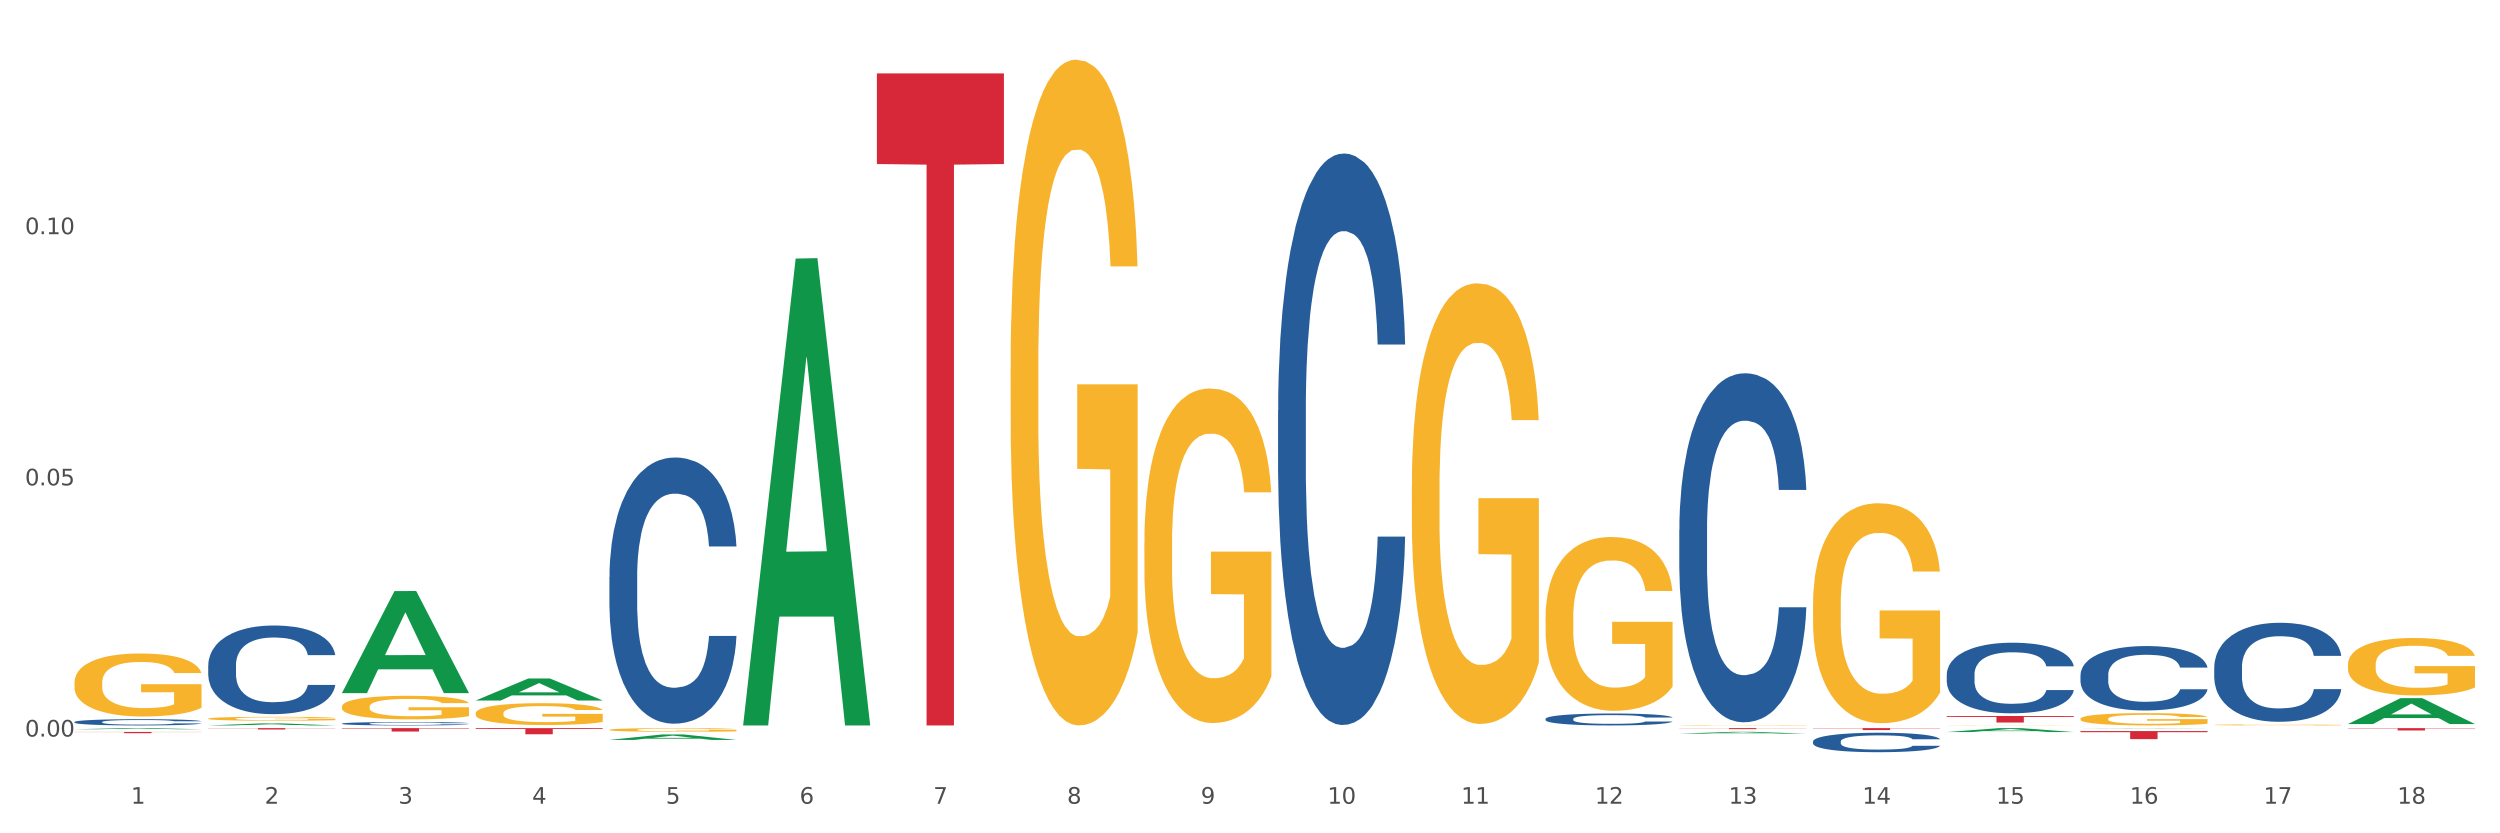 <?xml version="1.0" encoding="utf-8" standalone="no"?>
<!DOCTYPE svg PUBLIC "-//W3C//DTD SVG 1.1//EN"
  "http://www.w3.org/Graphics/SVG/1.1/DTD/svg11.dtd">
<svg xmlns:xlink="http://www.w3.org/1999/xlink" width="1080pt" height="360pt" viewBox="0 0 1080 360" xmlns="http://www.w3.org/2000/svg" version="1.1">
 <rect x="0" y="0" width="1080" height="360" fill="#333333" stroke="none"/>
 <defs>
  <style type="text/css">*{stroke-linejoin: round; stroke-linecap: butt}</style>
 </defs>
 <g id="figure_1">
  <g id="patch_1">
   <path d="M 0 360 
L 1080 360 
L 1080 0 
L 0 0 
z
" style="fill: #ffffff; stroke: #ffffff; stroke-linejoin: miter"/>
  </g>
  <g id="axes_1">
   <g id="matplotlib.axis_1">
    <g id="xtick_1">
     <g id="text_1">
      <!-- 1 -->
      <g style="fill: #4d4d4d" transform="translate(56.563 347.204) scale(0.096 -0.096)">
       <defs>
        <path id="DejaVuSans-31" d="M 794 531 
L 1825 531 
L 1825 4091 
L 703 3866 
L 703 4441 
L 1819 4666 
L 2450 4666 
L 2450 531 
L 3481 531 
L 3481 0 
L 794 0 
L 794 531 
z
" transform="scale(0.016)"/>
       </defs>
       <use xlink:href="#DejaVuSans-31"/>
      </g>
     </g>
    </g>
    <g id="xtick_2">
     <g id="text_2">
      <!-- 2 -->
      <g style="fill: #4d4d4d" transform="translate(114.336 347.204) scale(0.096 -0.096)">
       <defs>
        <path id="DejaVuSans-32" d="M 1228 531 
L 3431 531 
L 3431 0 
L 469 0 
L 469 531 
Q 828 903 1448 1529 
Q 2069 2156 2228 2338 
Q 2531 2678 2651 2914 
Q 2772 3150 2772 3378 
Q 2772 3750 2511 3984 
Q 2250 4219 1831 4219 
Q 1534 4219 1204 4116 
Q 875 4013 500 3803 
L 500 4441 
Q 881 4594 1212 4672 
Q 1544 4750 1819 4750 
Q 2544 4750 2975 4387 
Q 3406 4025 3406 3419 
Q 3406 3131 3298 2873 
Q 3191 2616 2906 2266 
Q 2828 2175 2409 1742 
Q 1991 1309 1228 531 
z
" transform="scale(0.016)"/>
       </defs>
       <use xlink:href="#DejaVuSans-32"/>
      </g>
     </g>
    </g>
    <g id="xtick_3">
     <g id="text_3">
      <!-- 3 -->
      <g style="fill: #4d4d4d" transform="translate(172.109 347.204) scale(0.096 -0.096)">
       <defs>
        <path id="DejaVuSans-33" d="M 2597 2516 
Q 3050 2419 3304 2112 
Q 3559 1806 3559 1356 
Q 3559 666 3084 287 
Q 2609 -91 1734 -91 
Q 1441 -91 1130 -33 
Q 819 25 488 141 
L 488 750 
Q 750 597 1062 519 
Q 1375 441 1716 441 
Q 2309 441 2620 675 
Q 2931 909 2931 1356 
Q 2931 1769 2642 2001 
Q 2353 2234 1838 2234 
L 1294 2234 
L 1294 2753 
L 1863 2753 
Q 2328 2753 2575 2939 
Q 2822 3125 2822 3475 
Q 2822 3834 2567 4026 
Q 2313 4219 1838 4219 
Q 1578 4219 1281 4162 
Q 984 4106 628 3988 
L 628 4550 
Q 988 4650 1302 4700 
Q 1616 4750 1894 4750 
Q 2613 4750 3031 4423 
Q 3450 4097 3450 3541 
Q 3450 3153 3228 2886 
Q 3006 2619 2597 2516 
z
" transform="scale(0.016)"/>
       </defs>
       <use xlink:href="#DejaVuSans-33"/>
      </g>
     </g>
    </g>
    <g id="xtick_4">
     <g id="text_4">
      <!-- 4 -->
      <g style="fill: #4d4d4d" transform="translate(229.882 347.204) scale(0.096 -0.096)">
       <defs>
        <path id="DejaVuSans-34" d="M 2419 4116 
L 825 1625 
L 2419 1625 
L 2419 4116 
z
M 2253 4666 
L 3047 4666 
L 3047 1625 
L 3713 1625 
L 3713 1100 
L 3047 1100 
L 3047 0 
L 2419 0 
L 2419 1100 
L 313 1100 
L 313 1709 
L 2253 4666 
z
" transform="scale(0.016)"/>
       </defs>
       <use xlink:href="#DejaVuSans-34"/>
      </g>
     </g>
    </g>
    <g id="xtick_5">
     <g id="text_5">
      <!-- 5 -->
      <g style="fill: #4d4d4d" transform="translate(287.655 347.204) scale(0.096 -0.096)">
       <defs>
        <path id="DejaVuSans-35" d="M 691 4666 
L 3169 4666 
L 3169 4134 
L 1269 4134 
L 1269 2991 
Q 1406 3038 1543 3061 
Q 1681 3084 1819 3084 
Q 2600 3084 3056 2656 
Q 3513 2228 3513 1497 
Q 3513 744 3044 326 
Q 2575 -91 1722 -91 
Q 1428 -91 1123 -41 
Q 819 9 494 109 
L 494 744 
Q 775 591 1075 516 
Q 1375 441 1709 441 
Q 2250 441 2565 725 
Q 2881 1009 2881 1497 
Q 2881 1984 2565 2268 
Q 2250 2553 1709 2553 
Q 1456 2553 1204 2497 
Q 953 2441 691 2322 
L 691 4666 
z
" transform="scale(0.016)"/>
       </defs>
       <use xlink:href="#DejaVuSans-35"/>
      </g>
     </g>
    </g>
    <g id="xtick_6">
     <g id="text_6">
      <!-- 6 -->
      <g style="fill: #4d4d4d" transform="translate(345.428 347.204) scale(0.096 -0.096)">
       <defs>
        <path id="DejaVuSans-36" d="M 2113 2584 
Q 1688 2584 1439 2293 
Q 1191 2003 1191 1497 
Q 1191 994 1439 701 
Q 1688 409 2113 409 
Q 2538 409 2786 701 
Q 3034 994 3034 1497 
Q 3034 2003 2786 2293 
Q 2538 2584 2113 2584 
z
M 3366 4563 
L 3366 3988 
Q 3128 4100 2886 4159 
Q 2644 4219 2406 4219 
Q 1781 4219 1451 3797 
Q 1122 3375 1075 2522 
Q 1259 2794 1537 2939 
Q 1816 3084 2150 3084 
Q 2853 3084 3261 2657 
Q 3669 2231 3669 1497 
Q 3669 778 3244 343 
Q 2819 -91 2113 -91 
Q 1303 -91 875 529 
Q 447 1150 447 2328 
Q 447 3434 972 4092 
Q 1497 4750 2381 4750 
Q 2619 4750 2861 4703 
Q 3103 4656 3366 4563 
z
" transform="scale(0.016)"/>
       </defs>
       <use xlink:href="#DejaVuSans-36"/>
      </g>
     </g>
    </g>
    <g id="xtick_7">
     <g id="text_7">
      <!-- 7 -->
      <g style="fill: #4d4d4d" transform="translate(403.201 347.204) scale(0.096 -0.096)">
       <defs>
        <path id="DejaVuSans-37" d="M 525 4666 
L 3525 4666 
L 3525 4397 
L 1831 0 
L 1172 0 
L 2766 4134 
L 525 4134 
L 525 4666 
z
" transform="scale(0.016)"/>
       </defs>
       <use xlink:href="#DejaVuSans-37"/>
      </g>
     </g>
    </g>
    <g id="xtick_8">
     <g id="text_8">
      <!-- 8 -->
      <g style="fill: #4d4d4d" transform="translate(460.974 347.204) scale(0.096 -0.096)">
       <defs>
        <path id="DejaVuSans-38" d="M 2034 2216 
Q 1584 2216 1326 1975 
Q 1069 1734 1069 1313 
Q 1069 891 1326 650 
Q 1584 409 2034 409 
Q 2484 409 2743 651 
Q 3003 894 3003 1313 
Q 3003 1734 2745 1975 
Q 2488 2216 2034 2216 
z
M 1403 2484 
Q 997 2584 770 2862 
Q 544 3141 544 3541 
Q 544 4100 942 4425 
Q 1341 4750 2034 4750 
Q 2731 4750 3128 4425 
Q 3525 4100 3525 3541 
Q 3525 3141 3298 2862 
Q 3072 2584 2669 2484 
Q 3125 2378 3379 2068 
Q 3634 1759 3634 1313 
Q 3634 634 3220 271 
Q 2806 -91 2034 -91 
Q 1263 -91 848 271 
Q 434 634 434 1313 
Q 434 1759 690 2068 
Q 947 2378 1403 2484 
z
M 1172 3481 
Q 1172 3119 1398 2916 
Q 1625 2713 2034 2713 
Q 2441 2713 2670 2916 
Q 2900 3119 2900 3481 
Q 2900 3844 2670 4047 
Q 2441 4250 2034 4250 
Q 1625 4250 1398 4047 
Q 1172 3844 1172 3481 
z
" transform="scale(0.016)"/>
       </defs>
       <use xlink:href="#DejaVuSans-38"/>
      </g>
     </g>
    </g>
    <g id="xtick_9">
     <g id="text_9">
      <!-- 9 -->
      <g style="fill: #4d4d4d" transform="translate(518.747 347.204) scale(0.096 -0.096)">
       <defs>
        <path id="DejaVuSans-39" d="M 703 97 
L 703 672 
Q 941 559 1184 500 
Q 1428 441 1663 441 
Q 2288 441 2617 861 
Q 2947 1281 2994 2138 
Q 2813 1869 2534 1725 
Q 2256 1581 1919 1581 
Q 1219 1581 811 2004 
Q 403 2428 403 3163 
Q 403 3881 828 4315 
Q 1253 4750 1959 4750 
Q 2769 4750 3195 4129 
Q 3622 3509 3622 2328 
Q 3622 1225 3098 567 
Q 2575 -91 1691 -91 
Q 1453 -91 1209 -44 
Q 966 3 703 97 
z
M 1959 2075 
Q 2384 2075 2632 2365 
Q 2881 2656 2881 3163 
Q 2881 3666 2632 3958 
Q 2384 4250 1959 4250 
Q 1534 4250 1286 3958 
Q 1038 3666 1038 3163 
Q 1038 2656 1286 2365 
Q 1534 2075 1959 2075 
z
" transform="scale(0.016)"/>
       </defs>
       <use xlink:href="#DejaVuSans-39"/>
      </g>
     </g>
    </g>
    <g id="xtick_10">
     <g id="text_10">
      <!-- 10 -->
      <g style="fill: #4d4d4d" transform="translate(573.466 347.204) scale(0.096 -0.096)">
       <defs>
        <path id="DejaVuSans-30" d="M 2034 4250 
Q 1547 4250 1301 3770 
Q 1056 3291 1056 2328 
Q 1056 1369 1301 889 
Q 1547 409 2034 409 
Q 2525 409 2770 889 
Q 3016 1369 3016 2328 
Q 3016 3291 2770 3770 
Q 2525 4250 2034 4250 
z
M 2034 4750 
Q 2819 4750 3233 4129 
Q 3647 3509 3647 2328 
Q 3647 1150 3233 529 
Q 2819 -91 2034 -91 
Q 1250 -91 836 529 
Q 422 1150 422 2328 
Q 422 3509 836 4129 
Q 1250 4750 2034 4750 
z
" transform="scale(0.016)"/>
       </defs>
       <use xlink:href="#DejaVuSans-31"/>
       <use xlink:href="#DejaVuSans-30" transform="translate(63.623 0)"/>
      </g>
     </g>
    </g>
    <g id="xtick_11">
     <g id="text_11">
      <!-- 11 -->
      <g style="fill: #4d4d4d" transform="translate(631.239 347.204) scale(0.096 -0.096)">
       <use xlink:href="#DejaVuSans-31"/>
       <use xlink:href="#DejaVuSans-31" transform="translate(63.623 0)"/>
      </g>
     </g>
    </g>
    <g id="xtick_12">
     <g id="text_12">
      <!-- 12 -->
      <g style="fill: #4d4d4d" transform="translate(689.012 347.204) scale(0.096 -0.096)">
       <use xlink:href="#DejaVuSans-31"/>
       <use xlink:href="#DejaVuSans-32" transform="translate(63.623 0)"/>
      </g>
     </g>
    </g>
    <g id="xtick_13">
     <g id="text_13">
      <!-- 13 -->
      <g style="fill: #4d4d4d" transform="translate(746.785 347.204) scale(0.096 -0.096)">
       <use xlink:href="#DejaVuSans-31"/>
       <use xlink:href="#DejaVuSans-33" transform="translate(63.623 0)"/>
      </g>
     </g>
    </g>
    <g id="xtick_14">
     <g id="text_14">
      <!-- 14 -->
      <g style="fill: #4d4d4d" transform="translate(804.558 347.204) scale(0.096 -0.096)">
       <use xlink:href="#DejaVuSans-31"/>
       <use xlink:href="#DejaVuSans-34" transform="translate(63.623 0)"/>
      </g>
     </g>
    </g>
    <g id="xtick_15">
     <g id="text_15">
      <!-- 15 -->
      <g style="fill: #4d4d4d" transform="translate(862.331 347.204) scale(0.096 -0.096)">
       <use xlink:href="#DejaVuSans-31"/>
       <use xlink:href="#DejaVuSans-35" transform="translate(63.623 0)"/>
      </g>
     </g>
    </g>
    <g id="xtick_16">
     <g id="text_16">
      <!-- 16 -->
      <g style="fill: #4d4d4d" transform="translate(920.104 347.204) scale(0.096 -0.096)">
       <use xlink:href="#DejaVuSans-31"/>
       <use xlink:href="#DejaVuSans-36" transform="translate(63.623 0)"/>
      </g>
     </g>
    </g>
    <g id="xtick_17">
     <g id="text_17">
      <!-- 17 -->
      <g style="fill: #4d4d4d" transform="translate(977.877 347.204) scale(0.096 -0.096)">
       <use xlink:href="#DejaVuSans-31"/>
       <use xlink:href="#DejaVuSans-37" transform="translate(63.623 0)"/>
      </g>
     </g>
    </g>
    <g id="xtick_18">
     <g id="text_18">
      <!-- 18 -->
      <g style="fill: #4d4d4d" transform="translate(1035.65 347.204) scale(0.096 -0.096)">
       <use xlink:href="#DejaVuSans-31"/>
       <use xlink:href="#DejaVuSans-38" transform="translate(63.623 0)"/>
      </g>
     </g>
    </g>
    <g id="xtick_19"/>
    <g id="xtick_20"/>
    <g id="xtick_21"/>
    <g id="xtick_22"/>
    <g id="xtick_23"/>
    <g id="xtick_24"/>
    <g id="xtick_25"/>
    <g id="xtick_26"/>
    <g id="xtick_27"/>
    <g id="xtick_28"/>
    <g id="xtick_29"/>
    <g id="xtick_30"/>
    <g id="xtick_31"/>
    <g id="xtick_32"/>
    <g id="xtick_33"/>
    <g id="xtick_34"/>
    <g id="xtick_35"/>
   </g>
   <g id="matplotlib.axis_2">
    <g id="ytick_1">
     <g id="text_19">
      <!-- 0.00 -->
      <g style="fill: #4d4d4d" transform="translate(10.8 318.193) scale(0.096 -0.096)">
       <defs>
        <path id="DejaVuSans-2e" d="M 684 794 
L 1344 794 
L 1344 0 
L 684 0 
L 684 794 
z
" transform="scale(0.016)"/>
       </defs>
       <use xlink:href="#DejaVuSans-30"/>
       <use xlink:href="#DejaVuSans-2e" transform="translate(63.623 0)"/>
       <use xlink:href="#DejaVuSans-30" transform="translate(95.41 0)"/>
       <use xlink:href="#DejaVuSans-30" transform="translate(159.033 0)"/>
      </g>
     </g>
    </g>
    <g id="ytick_2">
     <g id="text_20">
      <!-- 0.05 -->
      <g style="fill: #4d4d4d" transform="translate(10.8 209.681) scale(0.096 -0.096)">
       <use xlink:href="#DejaVuSans-30"/>
       <use xlink:href="#DejaVuSans-2e" transform="translate(63.623 0)"/>
       <use xlink:href="#DejaVuSans-30" transform="translate(95.41 0)"/>
       <use xlink:href="#DejaVuSans-35" transform="translate(159.033 0)"/>
      </g>
     </g>
    </g>
    <g id="ytick_3">
     <g id="text_21">
      <!-- 0.10 -->
      <g style="fill: #4d4d4d" transform="translate(10.8 101.168) scale(0.096 -0.096)">
       <use xlink:href="#DejaVuSans-30"/>
       <use xlink:href="#DejaVuSans-2e" transform="translate(63.623 0)"/>
       <use xlink:href="#DejaVuSans-31" transform="translate(95.41 0)"/>
       <use xlink:href="#DejaVuSans-30" transform="translate(159.033 0)"/>
      </g>
     </g>
    </g>
    <g id="ytick_4"/>
    <g id="ytick_5"/>
    <g id="ytick_6"/>
   </g>
   <g id="PolyCollection_1">
    <path d="M 263.267 319.64 
L 263.324 319.638 
L 285.956 317.294 
L 295.349 317.292 
L 318.151 319.644 
L 307.288 319.644 
L 302.365 319.096 
L 278.997 319.096 
L 278.827 319.105 
L 274.074 319.644 
L 263.267 319.644 
L 263.267 319.64 
L 281.939 318.769 
L 299.423 318.767 
L 290.766 317.793 
L 290.653 317.789 
L 290.539 317.795 
L 281.882 318.767 
L 281.939 318.769 
L 263.267 319.64 
z
" clip-path="url(#pcbda786d14)" style="fill: #109648"/>
    <path d="M 321.04 313.012 
L 321.096 312.822 
L 343.729 111.7 
L 353.122 111.51 
L 375.924 313.391 
L 365.061 313.391 
L 360.138 266.38 
L 336.77 266.38 
L 336.6 267.139 
L 331.847 313.391 
L 321.04 313.391 
L 321.04 313.012 
L 339.712 238.326 
L 357.196 238.136 
L 348.539 154.54 
L 348.425 154.161 
L 348.312 154.73 
L 339.655 238.136 
L 339.712 238.326 
L 321.04 313.012 
z
" clip-path="url(#pcbda786d14)" style="fill: #109648"/>
    <path d="M 725.451 316.94 
L 725.507 316.94 
L 748.14 316.152 
L 757.533 316.151 
L 780.335 316.942 
L 769.471 316.942 
L 764.549 316.758 
L 741.181 316.758 
L 741.011 316.761 
L 736.258 316.942 
L 725.451 316.942 
L 725.451 316.94 
L 744.123 316.648 
L 761.607 316.647 
L 752.95 316.319 
L 752.836 316.318 
L 752.723 316.32 
L 744.066 316.647 
L 744.123 316.648 
L 725.451 316.94 
z
" clip-path="url(#pcbda786d14)" style="fill: #109648"/>
    <path d="M 89.948 310.449 
L 90.013 310.448 
L 90.013 310.392 
L 90.142 310.344 
L 90.79 310.228 
L 91.762 310.133 
L 92.475 310.082 
L 93.188 310.04 
L 94.03 309.999 
L 95.067 309.955 
L 96.946 309.892 
L 98.113 309.86 
L 99.538 309.826 
L 102.13 309.776 
L 104.009 309.749 
L 105.953 309.725 
L 109.128 309.698 
L 111.202 309.685 
L 113.405 309.676 
L 116.062 309.67 
L 118.071 309.668 
L 122.477 309.673 
L 126.235 309.687 
L 128.049 309.698 
L 130.382 309.716 
L 131.613 309.729 
L 133.622 309.753 
L 135.696 309.786 
L 137.121 309.813 
L 139.26 309.866 
L 140.88 309.918 
L 142.37 309.983 
L 143.148 310.028 
L 143.731 310.07 
L 144.249 310.117 
L 144.768 310.193 
L 133.104 310.193 
L 132.65 310.139 
L 131.937 310.088 
L 130.901 310.039 
L 129.993 310.008 
L 128.438 309.969 
L 127.013 309.945 
L 125.522 309.926 
L 123.708 309.911 
L 122.282 309.903 
L 120.274 309.897 
L 116.321 309.898 
L 113.664 309.911 
L 111.85 309.926 
L 110.684 309.94 
L 109.647 309.955 
L 108.48 309.977 
L 107.12 310.009 
L 106.148 310.039 
L 105.176 310.076 
L 104.398 310.113 
L 103.685 310.156 
L 103.102 310.202 
L 102.648 310.25 
L 102.26 310.309 
L 101.936 310.406 
L 101.936 310.617 
L 102.065 310.665 
L 102.389 310.728 
L 102.778 310.776 
L 103.426 310.833 
L 104.009 310.872 
L 105.111 310.928 
L 106.342 310.974 
L 107.314 311.003 
L 108.286 311.028 
L 109.971 311.062 
L 111.85 311.09 
L 113.47 311.107 
L 115.673 311.122 
L 117.163 311.128 
L 118.459 311.131 
L 121.634 311.131 
L 123.902 311.127 
L 126.43 311.116 
L 128.373 311.102 
L 129.993 311.085 
L 131.808 311.057 
L 132.974 311.031 
L 132.974 310.708 
L 118.719 310.707 
L 118.719 310.492 
L 144.832 310.492 
L 144.832 311.122 
L 143.731 311.154 
L 142.5 311.184 
L 141.204 311.21 
L 139.26 311.242 
L 136.927 311.273 
L 134.853 311.295 
L 132.65 311.313 
L 130.058 311.33 
L 126.689 311.346 
L 124.615 311.352 
L 122.023 311.357 
L 118.978 311.358 
L 116.321 311.355 
L 113.729 311.347 
L 111.007 311.333 
L 108.351 311.313 
L 106.342 311.293 
L 104.333 311.269 
L 102.195 311.236 
L 100.51 311.205 
L 99.214 311.178 
L 97.789 311.142 
L 96.233 311.096 
L 95.067 311.054 
L 94.03 311.011 
L 92.929 310.955 
L 92.151 310.907 
L 91.374 310.847 
L 90.92 310.803 
L 90.402 310.733 
L 90.013 310.636 
L 89.948 310.449 
z
" clip-path="url(#pcbda786d14)" style="fill: #f7b32b"/>
    <path d="M 32.175 294.891 
L 32.24 294.866 
L 32.24 293.971 
L 32.369 293.2 
L 33.017 291.336 
L 33.989 289.794 
L 34.702 288.974 
L 35.415 288.303 
L 36.257 287.631 
L 37.294 286.935 
L 39.173 285.916 
L 40.34 285.394 
L 41.765 284.847 
L 44.357 284.051 
L 46.236 283.604 
L 48.18 283.231 
L 51.355 282.783 
L 53.429 282.585 
L 55.632 282.435 
L 58.289 282.336 
L 60.298 282.311 
L 64.704 282.386 
L 68.462 282.609 
L 70.277 282.783 
L 72.609 283.082 
L 73.84 283.281 
L 75.849 283.678 
L 77.923 284.201 
L 79.348 284.648 
L 81.487 285.493 
L 83.107 286.339 
L 84.597 287.383 
L 85.375 288.104 
L 85.958 288.775 
L 86.476 289.546 
L 86.995 290.764 
L 75.331 290.764 
L 74.877 289.894 
L 74.164 289.073 
L 73.128 288.278 
L 72.22 287.781 
L 70.665 287.159 
L 69.24 286.761 
L 67.749 286.463 
L 65.935 286.214 
L 64.509 286.09 
L 62.501 285.991 
L 58.548 286.015 
L 55.891 286.214 
L 54.077 286.463 
L 52.911 286.687 
L 51.874 286.935 
L 50.707 287.283 
L 49.347 287.805 
L 48.375 288.278 
L 47.403 288.874 
L 46.625 289.471 
L 45.912 290.167 
L 45.329 290.913 
L 44.876 291.684 
L 44.487 292.628 
L 44.163 294.195 
L 44.163 297.601 
L 44.292 298.371 
L 44.616 299.391 
L 45.005 300.161 
L 45.653 301.081 
L 46.236 301.703 
L 47.338 302.598 
L 48.569 303.344 
L 49.541 303.816 
L 50.513 304.214 
L 52.198 304.761 
L 54.077 305.208 
L 55.697 305.482 
L 57.9 305.73 
L 59.39 305.83 
L 60.686 305.879 
L 63.861 305.879 
L 66.129 305.805 
L 68.657 305.631 
L 70.601 305.407 
L 72.22 305.134 
L 74.035 304.686 
L 75.201 304.263 
L 75.201 299.067 
L 60.946 299.043 
L 60.946 295.587 
L 87.059 295.587 
L 87.059 305.73 
L 85.958 306.252 
L 84.727 306.725 
L 83.431 307.147 
L 81.487 307.669 
L 79.154 308.167 
L 77.08 308.515 
L 74.877 308.813 
L 72.285 309.086 
L 68.916 309.335 
L 66.842 309.434 
L 64.25 309.509 
L 61.205 309.534 
L 58.548 309.484 
L 55.956 309.36 
L 53.235 309.136 
L 50.578 308.813 
L 48.569 308.49 
L 46.56 308.092 
L 44.422 307.57 
L 42.737 307.073 
L 41.441 306.625 
L 40.016 306.053 
L 38.46 305.308 
L 37.294 304.636 
L 36.257 303.94 
L 35.156 303.045 
L 34.378 302.275 
L 33.601 301.305 
L 33.147 300.584 
L 32.629 299.465 
L 32.24 297.899 
L 32.175 294.891 
z
" clip-path="url(#pcbda786d14)" style="fill: #f7b32b"/>
    <path d="M 609.905 210.355 
L 609.97 210.181 
L 609.97 203.923 
L 610.099 198.533 
L 610.747 185.495 
L 611.719 174.717 
L 612.432 168.98 
L 613.145 164.286 
L 613.987 159.593 
L 615.024 154.725 
L 616.903 147.597 
L 618.069 143.947 
L 619.495 140.122 
L 622.087 134.559 
L 623.966 131.43 
L 625.91 128.822 
L 629.085 125.693 
L 631.159 124.302 
L 633.362 123.259 
L 636.019 122.564 
L 638.027 122.39 
L 642.434 122.912 
L 646.192 124.476 
L 648.006 125.693 
L 650.339 127.779 
L 651.57 129.17 
L 653.579 131.952 
L 655.653 135.602 
L 657.078 138.731 
L 659.216 144.642 
L 660.836 150.553 
L 662.327 157.854 
L 663.104 162.896 
L 663.688 167.589 
L 664.206 172.979 
L 664.724 181.497 
L 653.061 181.497 
L 652.607 175.412 
L 651.894 169.676 
L 650.857 164.113 
L 649.95 160.636 
L 648.395 156.29 
L 646.97 153.508 
L 645.479 151.422 
L 643.665 149.684 
L 642.239 148.814 
L 640.231 148.119 
L 636.278 148.293 
L 633.621 149.684 
L 631.807 151.422 
L 630.64 152.987 
L 629.604 154.725 
L 628.437 157.159 
L 627.076 160.81 
L 626.104 164.113 
L 625.132 168.285 
L 624.355 172.457 
L 623.642 177.325 
L 623.059 182.54 
L 622.605 187.929 
L 622.217 194.535 
L 621.893 205.487 
L 621.893 229.304 
L 622.022 234.693 
L 622.346 241.82 
L 622.735 247.21 
L 623.383 253.642 
L 623.966 257.988 
L 625.068 264.246 
L 626.299 269.462 
L 627.271 272.765 
L 628.243 275.546 
L 629.928 279.371 
L 631.807 282.5 
L 633.427 284.412 
L 635.63 286.151 
L 637.12 286.846 
L 638.416 287.194 
L 641.591 287.194 
L 643.859 286.672 
L 646.386 285.455 
L 648.33 283.891 
L 649.95 281.978 
L 651.765 278.849 
L 652.931 275.894 
L 652.931 239.561 
L 638.675 239.387 
L 638.675 215.222 
L 664.789 215.222 
L 664.789 286.151 
L 663.688 289.801 
L 662.456 293.104 
L 661.16 296.06 
L 659.216 299.71 
L 656.884 303.187 
L 654.81 305.621 
L 652.607 307.707 
L 650.015 309.619 
L 646.646 311.358 
L 644.572 312.053 
L 641.98 312.575 
L 638.935 312.749 
L 636.278 312.401 
L 633.686 311.532 
L 630.964 309.967 
L 628.308 307.707 
L 626.299 305.447 
L 624.29 302.666 
L 622.152 299.015 
L 620.467 295.538 
L 619.171 292.409 
L 617.745 288.41 
L 616.19 283.195 
L 615.024 278.501 
L 613.987 273.634 
L 612.886 267.375 
L 612.108 261.986 
L 611.33 255.206 
L 610.877 250.165 
L 610.358 242.342 
L 609.97 231.39 
L 609.905 210.355 
z
" clip-path="url(#pcbda786d14)" style="fill: #f7b32b"/>
    <path d="M 436.586 158.674 
L 436.651 158.411 
L 436.651 148.955 
L 436.78 140.812 
L 437.428 121.111 
L 438.4 104.825 
L 439.113 96.157 
L 439.826 89.065 
L 440.668 81.972 
L 441.705 74.617 
L 443.584 63.848 
L 444.75 58.331 
L 446.176 52.553 
L 448.768 44.147 
L 450.647 39.419 
L 452.591 35.479 
L 455.766 30.75 
L 457.84 28.649 
L 460.043 27.073 
L 462.7 26.022 
L 464.708 25.759 
L 469.115 26.548 
L 472.873 28.912 
L 474.687 30.75 
L 477.02 33.902 
L 478.251 36.004 
L 480.26 40.207 
L 482.334 45.723 
L 483.759 50.451 
L 485.898 59.382 
L 487.517 68.313 
L 489.008 79.346 
L 489.785 86.963 
L 490.369 94.056 
L 490.887 102.199 
L 491.405 115.07 
L 479.742 115.07 
L 479.288 105.876 
L 478.575 97.208 
L 477.539 88.802 
L 476.631 83.548 
L 475.076 76.982 
L 473.651 72.779 
L 472.16 69.627 
L 470.346 67 
L 468.92 65.686 
L 466.912 64.636 
L 462.959 64.898 
L 460.302 67 
L 458.488 69.627 
L 457.321 71.991 
L 456.285 74.617 
L 455.118 78.295 
L 453.757 83.811 
L 452.785 88.802 
L 451.814 95.106 
L 451.036 101.411 
L 450.323 108.765 
L 449.74 116.646 
L 449.286 124.789 
L 448.898 134.771 
L 448.574 151.319 
L 448.574 187.306 
L 448.703 195.449 
L 449.027 206.219 
L 449.416 214.362 
L 450.064 224.081 
L 450.647 230.648 
L 451.749 240.104 
L 452.98 247.984 
L 453.952 252.975 
L 454.924 257.178 
L 456.609 262.957 
L 458.488 267.685 
L 460.108 270.575 
L 462.311 273.201 
L 463.801 274.252 
L 465.097 274.777 
L 468.272 274.777 
L 470.54 273.989 
L 473.067 272.151 
L 475.011 269.787 
L 476.631 266.897 
L 478.446 262.169 
L 479.612 257.703 
L 479.612 202.804 
L 465.356 202.541 
L 465.356 166.029 
L 491.47 166.029 
L 491.47 273.201 
L 490.369 278.718 
L 489.137 283.709 
L 487.841 288.174 
L 485.898 293.69 
L 483.565 298.944 
L 481.491 302.621 
L 479.288 305.773 
L 476.696 308.663 
L 473.327 311.29 
L 471.253 312.34 
L 468.661 313.128 
L 465.616 313.391 
L 462.959 312.866 
L 460.367 311.552 
L 457.645 309.188 
L 454.989 305.773 
L 452.98 302.359 
L 450.971 298.156 
L 448.833 292.64 
L 447.148 287.386 
L 445.852 282.658 
L 444.426 276.616 
L 442.871 268.736 
L 441.705 261.644 
L 440.668 254.289 
L 439.567 244.832 
L 438.789 236.689 
L 438.011 226.445 
L 437.558 218.827 
L 437.039 207.007 
L 436.651 190.458 
L 436.586 158.674 
z
" clip-path="url(#pcbda786d14)" style="fill: #f7b32b"/>
    <path d="M 263.267 315.281 
L 263.332 315.28 
L 263.332 315.227 
L 263.461 315.182 
L 264.109 315.073 
L 265.081 314.983 
L 265.794 314.935 
L 266.507 314.896 
L 267.349 314.857 
L 268.386 314.816 
L 270.265 314.757 
L 271.432 314.726 
L 272.857 314.694 
L 275.449 314.648 
L 277.328 314.622 
L 279.272 314.6 
L 282.447 314.574 
L 284.521 314.562 
L 286.724 314.553 
L 289.381 314.548 
L 291.389 314.546 
L 295.796 314.551 
L 299.554 314.564 
L 301.368 314.574 
L 303.701 314.591 
L 304.932 314.603 
L 306.941 314.626 
L 309.015 314.657 
L 310.44 314.683 
L 312.579 314.732 
L 314.199 314.781 
L 315.689 314.842 
L 316.466 314.885 
L 317.05 314.924 
L 317.568 314.969 
L 318.086 315.04 
L 306.423 315.04 
L 305.969 314.989 
L 305.256 314.941 
L 304.22 314.895 
L 303.312 314.866 
L 301.757 314.829 
L 300.332 314.806 
L 298.841 314.789 
L 297.027 314.774 
L 295.601 314.767 
L 293.593 314.761 
L 289.64 314.763 
L 286.983 314.774 
L 285.169 314.789 
L 284.002 314.802 
L 282.966 314.816 
L 281.799 314.837 
L 280.439 314.867 
L 279.467 314.895 
L 278.495 314.93 
L 277.717 314.964 
L 277.004 315.005 
L 276.421 315.049 
L 275.967 315.094 
L 275.579 315.149 
L 275.255 315.24 
L 275.255 315.439 
L 275.384 315.484 
L 275.708 315.544 
L 276.097 315.589 
L 276.745 315.643 
L 277.328 315.679 
L 278.43 315.731 
L 279.661 315.775 
L 280.633 315.802 
L 281.605 315.826 
L 283.29 315.858 
L 285.169 315.884 
L 286.789 315.9 
L 288.992 315.914 
L 290.482 315.92 
L 291.778 315.923 
L 294.953 315.923 
L 297.221 315.919 
L 299.748 315.908 
L 301.692 315.895 
L 303.312 315.879 
L 305.127 315.853 
L 306.293 315.829 
L 306.293 315.525 
L 292.037 315.524 
L 292.037 315.322 
L 318.151 315.322 
L 318.151 315.914 
L 317.05 315.945 
L 315.819 315.972 
L 314.523 315.997 
L 312.579 316.028 
L 310.246 316.057 
L 308.172 316.077 
L 305.969 316.094 
L 303.377 316.11 
L 300.008 316.125 
L 297.934 316.131 
L 295.342 316.135 
L 292.297 316.137 
L 289.64 316.134 
L 287.048 316.126 
L 284.326 316.113 
L 281.67 316.094 
L 279.661 316.076 
L 277.652 316.052 
L 275.514 316.022 
L 273.829 315.993 
L 272.533 315.967 
L 271.108 315.933 
L 269.552 315.89 
L 268.386 315.85 
L 267.349 315.81 
L 266.248 315.757 
L 265.47 315.712 
L 264.692 315.656 
L 264.239 315.614 
L 263.721 315.548 
L 263.332 315.457 
L 263.267 315.281 
z
" clip-path="url(#pcbda786d14)" style="fill: #f7b32b"/>
    <path d="M 494.359 234.607 
L 494.424 234.475 
L 494.424 229.723 
L 494.553 225.632 
L 495.201 215.733 
L 496.173 207.549 
L 496.886 203.194 
L 497.599 199.63 
L 498.441 196.067 
L 499.478 192.371 
L 501.357 186.96 
L 502.523 184.188 
L 503.949 181.284 
L 506.541 177.061 
L 508.42 174.685 
L 510.364 172.705 
L 513.539 170.33 
L 515.613 169.274 
L 517.816 168.482 
L 520.473 167.954 
L 522.481 167.822 
L 526.888 168.218 
L 530.646 169.406 
L 532.46 170.33 
L 534.793 171.913 
L 536.024 172.969 
L 538.033 175.081 
L 540.107 177.853 
L 541.532 180.228 
L 543.671 184.716 
L 545.29 189.203 
L 546.781 194.747 
L 547.558 198.574 
L 548.142 202.138 
L 548.66 206.23 
L 549.178 212.697 
L 537.515 212.697 
L 537.061 208.077 
L 536.348 203.722 
L 535.311 199.498 
L 534.404 196.859 
L 532.849 193.559 
L 531.424 191.447 
L 529.933 189.863 
L 528.119 188.544 
L 526.693 187.884 
L 524.685 187.356 
L 520.732 187.488 
L 518.075 188.544 
L 516.261 189.863 
L 515.094 191.051 
L 514.058 192.371 
L 512.891 194.219 
L 511.53 196.991 
L 510.558 199.498 
L 509.586 202.666 
L 508.809 205.834 
L 508.096 209.529 
L 507.513 213.489 
L 507.059 217.58 
L 506.671 222.596 
L 506.347 230.911 
L 506.347 248.993 
L 506.476 253.085 
L 506.8 258.496 
L 507.189 262.587 
L 507.837 267.471 
L 508.42 270.771 
L 509.522 275.522 
L 510.753 279.482 
L 511.725 281.989 
L 512.697 284.101 
L 514.382 287.005 
L 516.261 289.381 
L 517.881 290.832 
L 520.084 292.152 
L 521.574 292.68 
L 522.87 292.944 
L 526.045 292.944 
L 528.313 292.548 
L 530.84 291.624 
L 532.784 290.436 
L 534.404 288.985 
L 536.219 286.609 
L 537.385 284.365 
L 537.385 256.78 
L 523.129 256.648 
L 523.129 238.302 
L 549.243 238.302 
L 549.243 292.152 
L 548.142 294.924 
L 546.91 297.432 
L 545.614 299.675 
L 543.671 302.447 
L 541.338 305.087 
L 539.264 306.935 
L 537.061 308.518 
L 534.469 309.97 
L 531.1 311.29 
L 529.026 311.818 
L 526.434 312.214 
L 523.389 312.346 
L 520.732 312.082 
L 518.14 311.422 
L 515.418 310.234 
L 512.762 308.518 
L 510.753 306.803 
L 508.744 304.691 
L 506.606 301.919 
L 504.921 299.279 
L 503.625 296.904 
L 502.199 293.868 
L 500.644 289.909 
L 499.478 286.345 
L 498.441 282.649 
L 497.34 277.898 
L 496.562 273.806 
L 495.784 268.659 
L 495.331 264.831 
L 494.812 258.892 
L 494.424 250.577 
L 494.359 234.607 
z
" clip-path="url(#pcbda786d14)" style="fill: #f7b32b"/>
    <path d="M 147.721 305.288 
L 147.786 305.279 
L 147.786 304.944 
L 147.915 304.656 
L 148.563 303.958 
L 149.535 303.381 
L 150.248 303.074 
L 150.961 302.823 
L 151.803 302.572 
L 152.84 302.312 
L 154.719 301.931 
L 155.886 301.735 
L 157.311 301.531 
L 159.903 301.233 
L 161.782 301.066 
L 163.726 300.926 
L 166.901 300.759 
L 168.975 300.684 
L 171.178 300.628 
L 173.835 300.591 
L 175.844 300.582 
L 180.25 300.61 
L 184.008 300.694 
L 185.822 300.759 
L 188.155 300.87 
L 189.386 300.945 
L 191.395 301.093 
L 193.469 301.289 
L 194.894 301.456 
L 197.033 301.772 
L 198.653 302.089 
L 200.143 302.479 
L 200.921 302.749 
L 201.504 303 
L 202.022 303.288 
L 202.54 303.744 
L 190.877 303.744 
L 190.423 303.419 
L 189.71 303.112 
L 188.674 302.814 
L 187.766 302.628 
L 186.211 302.396 
L 184.786 302.247 
L 183.295 302.135 
L 181.481 302.042 
L 180.055 301.996 
L 178.047 301.958 
L 174.094 301.968 
L 171.437 302.042 
L 169.623 302.135 
L 168.456 302.219 
L 167.42 302.312 
L 166.253 302.442 
L 164.893 302.637 
L 163.921 302.814 
L 162.949 303.037 
L 162.171 303.26 
L 161.458 303.521 
L 160.875 303.8 
L 160.421 304.088 
L 160.033 304.442 
L 159.709 305.028 
L 159.709 306.302 
L 159.838 306.59 
L 160.162 306.971 
L 160.551 307.26 
L 161.199 307.604 
L 161.782 307.836 
L 162.884 308.171 
L 164.115 308.45 
L 165.087 308.627 
L 166.059 308.776 
L 167.744 308.98 
L 169.623 309.148 
L 171.243 309.25 
L 173.446 309.343 
L 174.936 309.38 
L 176.232 309.399 
L 179.407 309.399 
L 181.675 309.371 
L 184.203 309.306 
L 186.146 309.222 
L 187.766 309.12 
L 189.581 308.952 
L 190.747 308.794 
L 190.747 306.85 
L 176.491 306.841 
L 176.491 305.548 
L 202.605 305.548 
L 202.605 309.343 
L 201.504 309.538 
L 200.273 309.715 
L 198.977 309.873 
L 197.033 310.068 
L 194.7 310.254 
L 192.626 310.385 
L 190.423 310.496 
L 187.831 310.599 
L 184.462 310.692 
L 182.388 310.729 
L 179.796 310.757 
L 176.751 310.766 
L 174.094 310.747 
L 171.502 310.701 
L 168.78 310.617 
L 166.124 310.496 
L 164.115 310.375 
L 162.106 310.227 
L 159.968 310.031 
L 158.283 309.845 
L 156.987 309.678 
L 155.562 309.464 
L 154.006 309.185 
L 152.84 308.934 
L 151.803 308.673 
L 150.702 308.339 
L 149.924 308.05 
L 149.147 307.687 
L 148.693 307.418 
L 148.175 306.999 
L 147.786 306.413 
L 147.721 305.288 
z
" clip-path="url(#pcbda786d14)" style="fill: #f7b32b"/>
    <path d="M 205.494 308.136 
L 205.559 308.128 
L 205.559 307.818 
L 205.688 307.551 
L 206.336 306.905 
L 207.308 306.371 
L 208.021 306.087 
L 208.734 305.854 
L 209.576 305.622 
L 210.613 305.381 
L 212.492 305.028 
L 213.659 304.847 
L 215.084 304.657 
L 217.676 304.382 
L 219.555 304.227 
L 221.499 304.098 
L 224.674 303.943 
L 226.748 303.874 
L 228.951 303.822 
L 231.608 303.788 
L 233.616 303.779 
L 238.023 303.805 
L 241.781 303.882 
L 243.595 303.943 
L 245.928 304.046 
L 247.159 304.115 
L 249.168 304.253 
L 251.242 304.433 
L 252.667 304.588 
L 254.806 304.881 
L 256.426 305.174 
L 257.916 305.536 
L 258.694 305.785 
L 259.277 306.018 
L 259.795 306.285 
L 260.313 306.707 
L 248.65 306.707 
L 248.196 306.405 
L 247.483 306.121 
L 246.447 305.846 
L 245.539 305.674 
L 243.984 305.458 
L 242.559 305.32 
L 241.068 305.217 
L 239.254 305.131 
L 237.828 305.088 
L 235.82 305.054 
L 231.867 305.062 
L 229.21 305.131 
L 227.396 305.217 
L 226.229 305.295 
L 225.193 305.381 
L 224.026 305.501 
L 222.666 305.682 
L 221.694 305.846 
L 220.722 306.052 
L 219.944 306.259 
L 219.231 306.5 
L 218.648 306.759 
L 218.194 307.025 
L 217.806 307.353 
L 217.482 307.895 
L 217.482 309.075 
L 217.611 309.342 
L 217.935 309.695 
L 218.324 309.962 
L 218.972 310.281 
L 219.555 310.496 
L 220.657 310.806 
L 221.888 311.064 
L 222.86 311.228 
L 223.832 311.366 
L 225.517 311.555 
L 227.396 311.71 
L 229.016 311.805 
L 231.219 311.891 
L 232.709 311.925 
L 234.005 311.943 
L 237.18 311.943 
L 239.448 311.917 
L 241.975 311.856 
L 243.919 311.779 
L 245.539 311.684 
L 247.354 311.529 
L 248.52 311.383 
L 248.52 309.583 
L 234.264 309.574 
L 234.264 308.377 
L 260.378 308.377 
L 260.378 311.891 
L 259.277 312.072 
L 258.046 312.235 
L 256.75 312.382 
L 254.806 312.563 
L 252.473 312.735 
L 250.399 312.855 
L 248.196 312.959 
L 245.604 313.053 
L 242.235 313.139 
L 240.161 313.174 
L 237.569 313.2 
L 234.524 313.208 
L 231.867 313.191 
L 229.275 313.148 
L 226.553 313.071 
L 223.897 312.959 
L 221.888 312.847 
L 219.879 312.709 
L 217.741 312.528 
L 216.056 312.356 
L 214.76 312.201 
L 213.335 312.003 
L 211.779 311.744 
L 210.613 311.512 
L 209.576 311.271 
L 208.475 310.961 
L 207.697 310.694 
L 206.92 310.358 
L 206.466 310.108 
L 205.948 309.721 
L 205.559 309.178 
L 205.494 308.136 
z
" clip-path="url(#pcbda786d14)" style="fill: #f7b32b"/>
    <path d="M 667.678 266.69 
L 667.743 266.621 
L 667.743 264.152 
L 667.872 262.027 
L 668.52 256.883 
L 669.492 252.631 
L 670.205 250.368 
L 670.918 248.517 
L 671.76 246.665 
L 672.797 244.745 
L 674.676 241.933 
L 675.842 240.493 
L 677.268 238.985 
L 679.86 236.79 
L 681.739 235.556 
L 683.683 234.527 
L 686.858 233.293 
L 688.932 232.744 
L 691.135 232.333 
L 693.792 232.058 
L 695.8 231.99 
L 700.207 232.195 
L 703.965 232.813 
L 705.779 233.293 
L 708.112 234.116 
L 709.343 234.664 
L 711.352 235.761 
L 713.426 237.202 
L 714.851 238.436 
L 716.989 240.768 
L 718.609 243.099 
L 720.1 245.979 
L 720.877 247.968 
L 721.461 249.82 
L 721.979 251.946 
L 722.497 255.306 
L 710.834 255.306 
L 710.38 252.906 
L 709.667 250.643 
L 708.63 248.448 
L 707.723 247.077 
L 706.168 245.362 
L 704.743 244.265 
L 703.252 243.442 
L 701.438 242.756 
L 700.012 242.413 
L 698.003 242.139 
L 694.051 242.208 
L 691.394 242.756 
L 689.58 243.442 
L 688.413 244.059 
L 687.377 244.745 
L 686.21 245.705 
L 684.849 247.145 
L 683.877 248.448 
L 682.905 250.094 
L 682.128 251.74 
L 681.415 253.66 
L 680.832 255.717 
L 680.378 257.843 
L 679.99 260.449 
L 679.666 264.77 
L 679.666 274.165 
L 679.795 276.291 
L 680.119 279.102 
L 680.508 281.228 
L 681.156 283.765 
L 681.739 285.48 
L 682.841 287.949 
L 684.072 290.006 
L 685.044 291.309 
L 686.016 292.406 
L 687.701 293.915 
L 689.58 295.149 
L 691.2 295.904 
L 693.403 296.589 
L 694.893 296.864 
L 696.189 297.001 
L 699.364 297.001 
L 701.632 296.795 
L 704.159 296.315 
L 706.103 295.698 
L 707.723 294.943 
L 709.538 293.709 
L 710.704 292.543 
L 710.704 278.211 
L 696.448 278.142 
L 696.448 268.61 
L 722.562 268.61 
L 722.562 296.589 
L 721.461 298.029 
L 720.229 299.332 
L 718.933 300.498 
L 716.989 301.938 
L 714.657 303.31 
L 712.583 304.27 
L 710.38 305.093 
L 707.788 305.847 
L 704.419 306.533 
L 702.345 306.807 
L 699.753 307.013 
L 696.708 307.082 
L 694.051 306.944 
L 691.459 306.602 
L 688.737 305.984 
L 686.081 305.093 
L 684.072 304.201 
L 682.063 303.104 
L 679.925 301.664 
L 678.24 300.293 
L 676.944 299.058 
L 675.518 297.481 
L 673.963 295.424 
L 672.797 293.572 
L 671.76 291.652 
L 670.659 289.183 
L 669.881 287.057 
L 669.103 284.383 
L 668.65 282.394 
L 668.131 279.308 
L 667.743 274.988 
L 667.678 266.69 
z
" clip-path="url(#pcbda786d14)" style="fill: #f7b32b"/>
    <path d="M 725.451 313.285 
L 725.516 313.285 
L 725.516 313.278 
L 725.645 313.273 
L 726.293 313.259 
L 727.265 313.248 
L 727.978 313.242 
L 728.691 313.237 
L 729.533 313.232 
L 730.57 313.227 
L 732.449 313.22 
L 733.615 313.216 
L 735.041 313.212 
L 737.633 313.207 
L 739.512 313.203 
L 741.456 313.201 
L 744.631 313.197 
L 746.705 313.196 
L 748.908 313.195 
L 751.565 313.194 
L 753.573 313.194 
L 757.98 313.194 
L 761.738 313.196 
L 763.552 313.197 
L 765.885 313.199 
L 767.116 313.201 
L 769.125 313.204 
L 771.199 313.208 
L 772.624 313.211 
L 774.762 313.217 
L 776.382 313.223 
L 777.873 313.231 
L 778.65 313.236 
L 779.234 313.241 
L 779.752 313.246 
L 780.27 313.255 
L 768.607 313.255 
L 768.153 313.249 
L 767.44 313.243 
L 766.403 313.237 
L 765.496 313.234 
L 763.941 313.229 
L 762.516 313.226 
L 761.025 313.224 
L 759.211 313.222 
L 757.785 313.221 
L 755.776 313.221 
L 751.824 313.221 
L 749.167 313.222 
L 747.353 313.224 
L 746.186 313.226 
L 745.15 313.227 
L 743.983 313.23 
L 742.622 313.234 
L 741.65 313.237 
L 740.678 313.241 
L 739.901 313.246 
L 739.188 313.251 
L 738.605 313.256 
L 738.151 313.262 
L 737.762 313.269 
L 737.438 313.28 
L 737.438 313.305 
L 737.568 313.31 
L 737.892 313.318 
L 738.281 313.323 
L 738.929 313.33 
L 739.512 313.334 
L 740.614 313.341 
L 741.845 313.346 
L 742.817 313.35 
L 743.789 313.352 
L 745.474 313.356 
L 747.353 313.36 
L 748.973 313.362 
L 751.176 313.363 
L 752.666 313.364 
L 753.962 313.365 
L 757.137 313.365 
L 759.405 313.364 
L 761.932 313.363 
L 763.876 313.361 
L 765.496 313.359 
L 767.311 313.356 
L 768.477 313.353 
L 768.477 313.315 
L 754.221 313.315 
L 754.221 313.29 
L 780.335 313.29 
L 780.335 313.363 
L 779.234 313.367 
L 778.002 313.371 
L 776.706 313.374 
L 774.762 313.378 
L 772.43 313.381 
L 770.356 313.384 
L 768.153 313.386 
L 765.561 313.388 
L 762.192 313.39 
L 760.118 313.39 
L 757.526 313.391 
L 754.48 313.391 
L 751.824 313.391 
L 749.232 313.39 
L 746.51 313.388 
L 743.854 313.386 
L 741.845 313.383 
L 739.836 313.381 
L 737.698 313.377 
L 736.013 313.373 
L 734.717 313.37 
L 733.291 313.366 
L 731.736 313.36 
L 730.57 313.356 
L 729.533 313.351 
L 728.431 313.344 
L 727.654 313.338 
L 726.876 313.331 
L 726.423 313.326 
L 725.904 313.318 
L 725.516 313.307 
L 725.451 313.285 
z
" clip-path="url(#pcbda786d14)" style="fill: #f7b32b"/>
    <path d="M 898.77 314.661 
L 898.826 314.661 
L 921.459 314.546 
L 930.852 314.546 
L 953.654 314.661 
L 942.79 314.661 
L 937.868 314.634 
L 914.499 314.634 
L 914.33 314.635 
L 909.577 314.661 
L 898.77 314.661 
L 898.77 314.661 
L 917.442 314.618 
L 934.925 314.618 
L 926.268 314.571 
L 926.155 314.57 
L 926.042 314.571 
L 917.385 314.618 
L 917.442 314.618 
L 898.77 314.661 
z
" clip-path="url(#pcbda786d14)" style="fill: #109648"/>
    <path d="M 840.997 316.245 
L 841.053 316.244 
L 863.686 314.548 
L 873.079 314.546 
L 895.881 316.249 
L 885.017 316.249 
L 880.095 315.852 
L 856.726 315.852 
L 856.557 315.859 
L 851.804 316.249 
L 840.997 316.249 
L 840.997 316.245 
L 859.669 315.616 
L 877.152 315.614 
L 868.495 314.909 
L 868.382 314.906 
L 868.269 314.911 
L 859.612 315.614 
L 859.669 315.616 
L 840.997 316.245 
z
" clip-path="url(#pcbda786d14)" style="fill: #109648"/>
    <path d="M 1014.316 312.781 
L 1014.372 312.771 
L 1037.005 301.608 
L 1046.398 301.598 
L 1069.2 312.802 
L 1058.336 312.802 
L 1053.414 310.193 
L 1030.045 310.193 
L 1029.876 310.235 
L 1025.123 312.802 
L 1014.316 312.802 
L 1014.316 312.781 
L 1032.988 308.636 
L 1050.471 308.626 
L 1041.814 303.986 
L 1041.701 303.965 
L 1041.588 303.997 
L 1032.931 308.626 
L 1032.988 308.636 
L 1014.316 312.781 
z
" clip-path="url(#pcbda786d14)" style="fill: #109648"/>
    <path d="M 378.813 31.717 
L 433.697 31.717 
L 433.697 70.86 
L 412.108 71.125 
L 412.108 313.391 
L 400.272 313.391 
L 400.272 71.125 
L 378.813 70.86 
L 378.813 31.981 
L 378.813 31.717 
z
" clip-path="url(#pcbda786d14)" style="fill: #d62839"/>
    <path d="M 725.451 314.546 
L 780.335 314.546 
L 780.335 314.609 
L 758.746 314.609 
L 758.746 314.996 
L 746.91 314.996 
L 746.91 314.609 
L 725.451 314.609 
L 725.451 314.547 
L 725.451 314.546 
z
" clip-path="url(#pcbda786d14)" style="fill: #d62839"/>
    <path d="M 147.721 314.546 
L 202.605 314.546 
L 202.605 314.752 
L 181.016 314.753 
L 181.016 316.025 
L 169.18 316.025 
L 169.18 314.753 
L 147.721 314.752 
L 147.721 314.548 
L 147.721 314.546 
z
" clip-path="url(#pcbda786d14)" style="fill: #d62839"/>
    <path d="M 89.948 314.546 
L 144.832 314.546 
L 144.832 314.629 
L 123.243 314.629 
L 123.243 315.141 
L 111.407 315.141 
L 111.407 314.629 
L 89.948 314.629 
L 89.948 314.547 
L 89.948 314.546 
z
" clip-path="url(#pcbda786d14)" style="fill: #d62839"/>
    <path d="M 32.175 316.186 
L 87.059 316.186 
L 87.059 316.262 
L 65.47 316.262 
L 65.47 316.728 
L 53.635 316.728 
L 53.635 316.262 
L 32.175 316.262 
L 32.175 316.187 
L 32.175 316.186 
z
" clip-path="url(#pcbda786d14)" style="fill: #d62839"/>
    <path d="M 1014.316 314.546 
L 1069.2 314.546 
L 1069.2 314.689 
L 1047.61 314.69 
L 1047.61 315.571 
L 1035.775 315.571 
L 1035.775 314.69 
L 1014.316 314.689 
L 1014.316 314.547 
L 1014.316 314.546 
z
" clip-path="url(#pcbda786d14)" style="fill: #d62839"/>
    <path d="M 783.224 314.546 
L 838.108 314.546 
L 838.108 314.664 
L 816.519 314.665 
L 816.519 315.392 
L 804.683 315.392 
L 804.683 314.665 
L 783.224 314.664 
L 783.224 314.547 
L 783.224 314.546 
z
" clip-path="url(#pcbda786d14)" style="fill: #d62839"/>
    <path d="M 840.997 309.307 
L 895.881 309.307 
L 895.881 309.7 
L 874.291 309.703 
L 874.291 312.133 
L 862.456 312.133 
L 862.456 309.703 
L 840.997 309.7 
L 840.997 309.31 
L 840.997 309.307 
z
" clip-path="url(#pcbda786d14)" style="fill: #d62839"/>
    <path d="M 898.77 315.816 
L 953.654 315.816 
L 953.654 316.301 
L 932.064 316.304 
L 932.064 319.301 
L 920.229 319.301 
L 920.229 316.304 
L 898.77 316.301 
L 898.77 315.82 
L 898.77 315.816 
z
" clip-path="url(#pcbda786d14)" style="fill: #d62839"/>
    <path d="M 205.494 314.546 
L 260.378 314.546 
L 260.378 314.913 
L 238.789 314.916 
L 238.789 317.189 
L 226.953 317.189 
L 226.953 314.916 
L 205.494 314.913 
L 205.494 314.549 
L 205.494 314.546 
z
" clip-path="url(#pcbda786d14)" style="fill: #d62839"/>
    <path d="M 725.451 229.006 
L 725.516 228.869 
L 725.516 225.013 
L 725.71 219.78 
L 726.424 210.142 
L 727.332 202.844 
L 728.889 194.306 
L 729.733 190.726 
L 730.835 186.733 
L 733.106 180.261 
L 735.701 174.753 
L 737.518 171.724 
L 738.88 169.796 
L 741.929 166.353 
L 743.681 164.839 
L 745.497 163.599 
L 747.054 162.773 
L 749.649 161.809 
L 751.725 161.396 
L 754.126 161.258 
L 756.137 161.396 
L 758.797 161.947 
L 762.689 163.599 
L 764.181 164.563 
L 766.192 166.216 
L 768.268 168.419 
L 769.955 170.622 
L 771.901 173.789 
L 773.912 177.92 
L 775.859 183.153 
L 777.221 187.972 
L 778.324 193.067 
L 779.297 199.263 
L 780.011 206.011 
L 780.335 211.656 
L 768.463 211.656 
L 768.139 206.561 
L 767.49 201.053 
L 766.841 197.336 
L 766.127 194.306 
L 765.025 190.864 
L 764.051 188.661 
L 762.43 186.044 
L 760.937 184.392 
L 759.705 183.428 
L 758.213 182.602 
L 755.034 181.776 
L 752.763 181.776 
L 751.336 182.051 
L 749.584 182.739 
L 748.092 183.703 
L 746.341 185.356 
L 744.978 187.146 
L 743.616 189.487 
L 742.837 191.139 
L 741.67 194.168 
L 740.891 196.647 
L 739.853 200.916 
L 739.269 203.945 
L 738.231 211.794 
L 737.777 217.577 
L 737.582 221.571 
L 737.453 225.977 
L 737.453 247.458 
L 737.842 257.097 
L 738.166 261.228 
L 738.685 265.91 
L 739.658 271.968 
L 741.086 277.889 
L 742.578 282.158 
L 743.81 284.774 
L 744.978 286.702 
L 746.146 288.217 
L 747.573 289.594 
L 748.741 290.42 
L 750.493 291.246 
L 752.569 291.659 
L 754.19 291.659 
L 757.499 290.971 
L 758.991 290.282 
L 760.418 289.318 
L 761.975 287.804 
L 763.208 286.151 
L 763.922 284.912 
L 765.089 282.296 
L 765.998 279.542 
L 766.776 276.375 
L 767.295 273.621 
L 767.879 269.49 
L 768.333 264.808 
L 768.463 262.329 
L 780.335 262.329 
L 780.076 267.287 
L 779.621 272.106 
L 778.713 278.578 
L 778 282.296 
L 776.897 286.84 
L 775.729 290.695 
L 774.107 294.964 
L 772.615 298.131 
L 771.058 300.885 
L 769.371 303.364 
L 766.322 306.806 
L 765.219 307.77 
L 762.884 309.422 
L 761.067 310.386 
L 758.407 311.35 
L 755.683 311.901 
L 752.828 312.039 
L 750.298 311.763 
L 747.508 310.937 
L 745.757 310.111 
L 743.81 308.872 
L 741.54 306.944 
L 739.399 304.603 
L 737.388 301.849 
L 735.506 298.682 
L 733.755 295.102 
L 731.484 289.181 
L 729.797 283.397 
L 728.565 278.027 
L 727.721 273.483 
L 726.878 267.7 
L 726.424 263.706 
L 725.71 254.068 
L 725.451 245.117 
L 725.451 229.006 
z
" clip-path="url(#pcbda786d14)" style="fill: #255c99"/>
    <path d="M 783.224 320.323 
L 783.289 320.315 
L 783.289 320.1 
L 783.483 319.808 
L 784.197 319.271 
L 785.105 318.865 
L 786.662 318.389 
L 787.506 318.189 
L 788.608 317.967 
L 790.879 317.606 
L 793.474 317.299 
L 795.291 317.13 
L 796.653 317.023 
L 799.702 316.831 
L 801.454 316.747 
L 803.27 316.678 
L 804.827 316.632 
L 807.422 316.578 
L 809.498 316.555 
L 811.899 316.547 
L 813.91 316.555 
L 816.57 316.586 
L 820.462 316.678 
L 821.954 316.731 
L 823.965 316.824 
L 826.041 316.946 
L 827.728 317.069 
L 829.674 317.246 
L 831.685 317.476 
L 833.632 317.767 
L 834.994 318.036 
L 836.097 318.32 
L 837.07 318.665 
L 837.784 319.041 
L 838.108 319.356 
L 826.236 319.356 
L 825.912 319.072 
L 825.263 318.765 
L 824.614 318.558 
L 823.9 318.389 
L 822.798 318.197 
L 821.824 318.074 
L 820.203 317.928 
L 818.71 317.836 
L 817.478 317.783 
L 815.986 317.737 
L 812.807 317.691 
L 810.536 317.691 
L 809.109 317.706 
L 807.357 317.744 
L 805.865 317.798 
L 804.114 317.89 
L 802.751 317.99 
L 801.389 318.12 
L 800.61 318.212 
L 799.443 318.381 
L 798.664 318.519 
L 797.626 318.757 
L 797.042 318.926 
L 796.004 319.363 
L 795.55 319.686 
L 795.355 319.908 
L 795.226 320.154 
L 795.226 321.351 
L 795.615 321.888 
L 795.939 322.118 
L 796.458 322.379 
L 797.431 322.717 
L 798.859 323.047 
L 800.351 323.284 
L 801.583 323.43 
L 802.751 323.538 
L 803.919 323.622 
L 805.346 323.699 
L 806.514 323.745 
L 808.266 323.791 
L 810.342 323.814 
L 811.963 323.814 
L 815.272 323.775 
L 816.764 323.737 
L 818.191 323.683 
L 819.748 323.599 
L 820.981 323.507 
L 821.695 323.438 
L 822.862 323.292 
L 823.771 323.139 
L 824.549 322.962 
L 825.068 322.809 
L 825.652 322.578 
L 826.106 322.318 
L 826.236 322.179 
L 838.108 322.179 
L 837.849 322.456 
L 837.394 322.724 
L 836.486 323.085 
L 835.773 323.292 
L 834.67 323.545 
L 833.502 323.76 
L 831.88 323.998 
L 830.388 324.175 
L 828.831 324.328 
L 827.144 324.466 
L 824.095 324.658 
L 822.992 324.712 
L 820.657 324.804 
L 818.84 324.857 
L 816.18 324.911 
L 813.456 324.942 
L 810.601 324.95 
L 808.071 324.934 
L 805.281 324.888 
L 803.53 324.842 
L 801.583 324.773 
L 799.313 324.666 
L 797.172 324.535 
L 795.161 324.382 
L 793.279 324.205 
L 791.528 324.006 
L 789.257 323.676 
L 787.57 323.353 
L 786.338 323.054 
L 785.494 322.801 
L 784.651 322.479 
L 784.197 322.256 
L 783.483 321.719 
L 783.224 321.22 
L 783.224 320.323 
z
" clip-path="url(#pcbda786d14)" style="fill: #255c99"/>
    <path d="M 32.175 311.903 
L 32.24 311.901 
L 32.24 311.832 
L 32.434 311.738 
L 33.148 311.565 
L 34.056 311.434 
L 35.613 311.281 
L 36.457 311.217 
L 37.56 311.146 
L 39.83 311.03 
L 42.425 310.931 
L 44.242 310.877 
L 45.604 310.842 
L 48.653 310.78 
L 50.405 310.753 
L 52.221 310.731 
L 53.778 310.716 
L 56.373 310.699 
L 58.449 310.692 
L 60.85 310.689 
L 62.861 310.692 
L 65.521 310.701 
L 69.413 310.731 
L 70.905 310.748 
L 72.917 310.778 
L 74.993 310.817 
L 76.679 310.857 
L 78.626 310.914 
L 80.637 310.988 
L 82.583 311.081 
L 83.945 311.168 
L 85.048 311.259 
L 86.021 311.37 
L 86.735 311.491 
L 87.059 311.592 
L 75.187 311.592 
L 74.863 311.501 
L 74.214 311.402 
L 73.565 311.336 
L 72.852 311.281 
L 71.749 311.22 
L 70.776 311.18 
L 69.154 311.133 
L 67.662 311.104 
L 66.429 311.086 
L 64.937 311.072 
L 61.758 311.057 
L 59.487 311.057 
L 58.06 311.062 
L 56.309 311.074 
L 54.816 311.091 
L 53.065 311.121 
L 51.702 311.153 
L 50.34 311.195 
L 49.562 311.225 
L 48.394 311.279 
L 47.615 311.323 
L 46.577 311.4 
L 45.993 311.454 
L 44.955 311.595 
L 44.501 311.698 
L 44.307 311.77 
L 44.177 311.849 
L 44.177 312.234 
L 44.566 312.406 
L 44.891 312.481 
L 45.41 312.564 
L 46.383 312.673 
L 47.81 312.779 
L 49.302 312.856 
L 50.535 312.902 
L 51.702 312.937 
L 52.87 312.964 
L 54.297 312.989 
L 55.465 313.004 
L 57.217 313.018 
L 59.293 313.026 
L 60.915 313.026 
L 64.223 313.013 
L 65.715 313.001 
L 67.143 312.984 
L 68.7 312.957 
L 69.932 312.927 
L 70.646 312.905 
L 71.814 312.858 
L 72.722 312.809 
L 73.5 312.752 
L 74.019 312.703 
L 74.603 312.629 
L 75.057 312.545 
L 75.187 312.5 
L 87.059 312.5 
L 86.8 312.589 
L 86.346 312.675 
L 85.437 312.791 
L 84.724 312.858 
L 83.621 312.939 
L 82.453 313.009 
L 80.831 313.085 
L 79.339 313.142 
L 77.782 313.191 
L 76.095 313.236 
L 73.046 313.297 
L 71.943 313.315 
L 69.608 313.344 
L 67.791 313.361 
L 65.132 313.379 
L 62.407 313.389 
L 59.552 313.391 
L 57.022 313.386 
L 54.233 313.371 
L 52.481 313.356 
L 50.535 313.334 
L 48.264 313.3 
L 46.123 313.258 
L 44.112 313.208 
L 42.231 313.152 
L 40.479 313.088 
L 38.208 312.981 
L 36.522 312.878 
L 35.289 312.782 
L 34.446 312.7 
L 33.602 312.596 
L 33.148 312.525 
L 32.434 312.352 
L 32.175 312.192 
L 32.175 311.903 
z
" clip-path="url(#pcbda786d14)" style="fill: #255c99"/>
    <path d="M 89.948 287.424 
L 90.013 287.389 
L 90.013 286.41 
L 90.207 285.081 
L 90.921 282.633 
L 91.829 280.779 
L 93.386 278.611 
L 94.23 277.702 
L 95.333 276.688 
L 97.603 275.044 
L 100.198 273.645 
L 102.015 272.875 
L 103.377 272.386 
L 106.426 271.512 
L 108.178 271.127 
L 109.994 270.812 
L 111.551 270.602 
L 114.146 270.357 
L 116.222 270.253 
L 118.623 270.218 
L 120.634 270.253 
L 123.294 270.392 
L 127.186 270.812 
L 128.678 271.057 
L 130.69 271.477 
L 132.766 272.036 
L 134.452 272.596 
L 136.399 273.4 
L 138.41 274.449 
L 140.356 275.778 
L 141.718 277.002 
L 142.821 278.296 
L 143.794 279.87 
L 144.508 281.584 
L 144.832 283.018 
L 132.96 283.018 
L 132.636 281.724 
L 131.987 280.325 
L 131.338 279.381 
L 130.625 278.611 
L 129.522 277.737 
L 128.549 277.177 
L 126.927 276.513 
L 125.435 276.093 
L 124.202 275.848 
L 122.71 275.638 
L 119.531 275.429 
L 117.26 275.429 
L 115.833 275.498 
L 114.082 275.673 
L 112.589 275.918 
L 110.838 276.338 
L 109.475 276.792 
L 108.113 277.387 
L 107.335 277.807 
L 106.167 278.576 
L 105.388 279.206 
L 104.35 280.29 
L 103.766 281.059 
L 102.728 283.053 
L 102.274 284.522 
L 102.08 285.536 
L 101.95 286.655 
L 101.95 292.111 
L 102.339 294.559 
L 102.663 295.608 
L 103.183 296.797 
L 104.156 298.336 
L 105.583 299.84 
L 107.075 300.924 
L 108.308 301.588 
L 109.475 302.078 
L 110.643 302.463 
L 112.07 302.813 
L 113.238 303.022 
L 114.99 303.232 
L 117.066 303.337 
L 118.688 303.337 
L 121.996 303.162 
L 123.488 302.987 
L 124.916 302.743 
L 126.473 302.358 
L 127.705 301.938 
L 128.419 301.623 
L 129.587 300.959 
L 130.495 300.26 
L 131.273 299.455 
L 131.792 298.756 
L 132.376 297.706 
L 132.83 296.517 
L 132.96 295.888 
L 144.832 295.888 
L 144.573 297.147 
L 144.119 298.371 
L 143.21 300.015 
L 142.497 300.959 
L 141.394 302.113 
L 140.226 303.092 
L 138.604 304.177 
L 137.112 304.981 
L 135.555 305.68 
L 133.868 306.31 
L 130.819 307.184 
L 129.716 307.429 
L 127.381 307.849 
L 125.564 308.094 
L 122.905 308.338 
L 120.18 308.478 
L 117.325 308.513 
L 114.795 308.443 
L 112.006 308.233 
L 110.254 308.024 
L 108.308 307.709 
L 106.037 307.219 
L 103.896 306.625 
L 101.885 305.925 
L 100.004 305.121 
L 98.252 304.211 
L 95.981 302.708 
L 94.295 301.239 
L 93.062 299.875 
L 92.219 298.721 
L 91.375 297.252 
L 90.921 296.238 
L 90.207 293.789 
L 89.948 291.516 
L 89.948 287.424 
z
" clip-path="url(#pcbda786d14)" style="fill: #255c99"/>
    <path d="M 147.721 312.582 
L 147.786 312.58 
L 147.786 312.543 
L 147.98 312.492 
L 148.694 312.398 
L 149.602 312.326 
L 151.159 312.243 
L 152.003 312.208 
L 153.106 312.169 
L 155.376 312.106 
L 157.971 312.053 
L 159.788 312.023 
L 161.15 312.004 
L 164.199 311.971 
L 165.951 311.956 
L 167.767 311.944 
L 169.324 311.936 
L 171.919 311.926 
L 173.995 311.922 
L 176.396 311.921 
L 178.407 311.922 
L 181.067 311.928 
L 184.959 311.944 
L 186.451 311.953 
L 188.463 311.969 
L 190.539 311.991 
L 192.225 312.012 
L 194.172 312.043 
L 196.183 312.084 
L 198.129 312.135 
L 199.491 312.182 
L 200.594 312.231 
L 201.567 312.292 
L 202.281 312.357 
L 202.605 312.412 
L 190.733 312.412 
L 190.409 312.363 
L 189.76 312.309 
L 189.111 312.273 
L 188.398 312.243 
L 187.295 312.21 
L 186.322 312.188 
L 184.7 312.163 
L 183.208 312.147 
L 181.975 312.137 
L 180.483 312.129 
L 177.304 312.121 
L 175.033 312.121 
L 173.606 312.124 
L 171.854 312.13 
L 170.362 312.14 
L 168.611 312.156 
L 167.248 312.173 
L 165.886 312.196 
L 165.107 312.212 
L 163.94 312.242 
L 163.161 312.266 
L 162.123 312.308 
L 161.539 312.337 
L 160.501 312.414 
L 160.047 312.47 
L 159.853 312.509 
L 159.723 312.552 
L 159.723 312.761 
L 160.112 312.855 
L 160.436 312.896 
L 160.955 312.941 
L 161.929 313 
L 163.356 313.058 
L 164.848 313.1 
L 166.081 313.125 
L 167.248 313.144 
L 168.416 313.159 
L 169.843 313.172 
L 171.011 313.18 
L 172.763 313.188 
L 174.839 313.192 
L 176.461 313.192 
L 179.769 313.186 
L 181.261 313.179 
L 182.689 313.17 
L 184.246 313.155 
L 185.478 313.139 
L 186.192 313.127 
L 187.36 313.101 
L 188.268 313.074 
L 189.046 313.043 
L 189.565 313.016 
L 190.149 312.976 
L 190.603 312.931 
L 190.733 312.906 
L 202.605 312.906 
L 202.346 312.955 
L 201.892 313.002 
L 200.983 313.065 
L 200.27 313.101 
L 199.167 313.145 
L 197.999 313.183 
L 196.377 313.225 
L 194.885 313.255 
L 193.328 313.282 
L 191.641 313.306 
L 188.592 313.34 
L 187.489 313.349 
L 185.154 313.366 
L 183.337 313.375 
L 180.678 313.384 
L 177.953 313.39 
L 175.098 313.391 
L 172.568 313.388 
L 169.778 313.38 
L 168.027 313.372 
L 166.081 313.36 
L 163.81 313.341 
L 161.669 313.319 
L 159.658 313.292 
L 157.777 313.261 
L 156.025 313.226 
L 153.754 313.168 
L 152.068 313.112 
L 150.835 313.059 
L 149.992 313.015 
L 149.148 312.959 
L 148.694 312.92 
L 147.98 312.826 
L 147.721 312.739 
L 147.721 312.582 
z
" clip-path="url(#pcbda786d14)" style="fill: #255c99"/>
    <path d="M 263.267 249.31 
L 263.332 249.205 
L 263.332 246.265 
L 263.526 242.274 
L 264.24 234.923 
L 265.148 229.357 
L 266.705 222.846 
L 267.549 220.116 
L 268.652 217.07 
L 270.922 212.135 
L 273.517 207.934 
L 275.334 205.624 
L 276.696 204.153 
L 279.745 201.528 
L 281.497 200.373 
L 283.313 199.428 
L 284.87 198.797 
L 287.465 198.062 
L 289.541 197.747 
L 291.942 197.642 
L 293.953 197.747 
L 296.613 198.167 
L 300.505 199.428 
L 301.997 200.163 
L 304.008 201.423 
L 306.084 203.103 
L 307.771 204.783 
L 309.717 207.199 
L 311.729 210.349 
L 313.675 214.34 
L 315.037 218.015 
L 316.14 221.901 
L 317.113 226.627 
L 317.827 231.773 
L 318.151 236.078 
L 306.279 236.078 
L 305.955 232.193 
L 305.306 227.992 
L 304.657 225.157 
L 303.944 222.846 
L 302.841 220.221 
L 301.868 218.541 
L 300.246 216.545 
L 298.754 215.285 
L 297.521 214.55 
L 296.029 213.92 
L 292.85 213.29 
L 290.579 213.29 
L 289.152 213.5 
L 287.4 214.025 
L 285.908 214.76 
L 284.157 216.02 
L 282.794 217.385 
L 281.432 219.171 
L 280.653 220.431 
L 279.486 222.741 
L 278.707 224.632 
L 277.669 227.887 
L 277.085 230.197 
L 276.047 236.183 
L 275.593 240.594 
L 275.399 243.64 
L 275.269 247 
L 275.269 263.383 
L 275.658 270.734 
L 275.982 273.884 
L 276.501 277.455 
L 277.475 282.076 
L 278.902 286.591 
L 280.394 289.847 
L 281.627 291.842 
L 282.794 293.312 
L 283.962 294.468 
L 285.389 295.518 
L 286.557 296.148 
L 288.309 296.778 
L 290.385 297.093 
L 292.007 297.093 
L 295.315 296.568 
L 296.807 296.043 
L 298.235 295.308 
L 299.792 294.153 
L 301.024 292.892 
L 301.738 291.947 
L 302.906 289.952 
L 303.814 287.852 
L 304.592 285.436 
L 305.111 283.336 
L 305.695 280.185 
L 306.149 276.615 
L 306.279 274.725 
L 318.151 274.725 
L 317.892 278.505 
L 317.438 282.181 
L 316.529 287.116 
L 315.816 289.952 
L 314.713 293.417 
L 313.545 296.358 
L 311.923 299.613 
L 310.431 302.029 
L 308.874 304.129 
L 307.187 306.019 
L 304.138 308.645 
L 303.035 309.38 
L 300.7 310.64 
L 298.883 311.375 
L 296.223 312.11 
L 293.499 312.531 
L 290.644 312.636 
L 288.114 312.426 
L 285.324 311.795 
L 283.573 311.165 
L 281.627 310.22 
L 279.356 308.75 
L 277.215 306.965 
L 275.204 304.864 
L 273.323 302.449 
L 271.571 299.718 
L 269.3 295.203 
L 267.614 290.792 
L 266.381 286.696 
L 265.538 283.231 
L 264.694 278.82 
L 264.24 275.775 
L 263.526 268.424 
L 263.267 261.597 
L 263.267 249.31 
z
" clip-path="url(#pcbda786d14)" style="fill: #255c99"/>
    <path d="M 840.997 291.354 
L 841.062 291.327 
L 841.062 290.547 
L 841.256 289.488 
L 841.97 287.538 
L 842.878 286.062 
L 844.435 284.335 
L 845.278 283.61 
L 846.381 282.802 
L 848.652 281.493 
L 851.247 280.379 
L 853.063 279.766 
L 854.426 279.376 
L 857.475 278.68 
L 859.227 278.373 
L 861.043 278.123 
L 862.6 277.955 
L 865.195 277.76 
L 867.271 277.677 
L 869.672 277.649 
L 871.683 277.677 
L 874.343 277.788 
L 878.235 278.123 
L 879.727 278.318 
L 881.738 278.652 
L 883.814 279.097 
L 885.501 279.543 
L 887.447 280.184 
L 889.458 281.02 
L 891.405 282.078 
L 892.767 283.053 
L 893.87 284.084 
L 894.843 285.337 
L 895.557 286.702 
L 895.881 287.845 
L 884.009 287.845 
L 883.685 286.814 
L 883.036 285.7 
L 882.387 284.947 
L 881.673 284.335 
L 880.571 283.638 
L 879.597 283.192 
L 877.976 282.663 
L 876.483 282.329 
L 875.251 282.134 
L 873.759 281.967 
L 870.58 281.8 
L 868.309 281.8 
L 866.882 281.855 
L 865.13 281.995 
L 863.638 282.19 
L 861.887 282.524 
L 860.524 282.886 
L 859.162 283.36 
L 858.383 283.694 
L 857.216 284.307 
L 856.437 284.808 
L 855.399 285.672 
L 854.815 286.285 
L 853.777 287.872 
L 853.323 289.042 
L 853.128 289.85 
L 852.999 290.742 
L 852.999 295.087 
L 853.388 297.037 
L 853.712 297.873 
L 854.231 298.82 
L 855.204 300.046 
L 856.632 301.244 
L 858.124 302.107 
L 859.356 302.636 
L 860.524 303.026 
L 861.692 303.333 
L 863.119 303.611 
L 864.287 303.779 
L 866.039 303.946 
L 868.115 304.029 
L 869.736 304.029 
L 873.045 303.89 
L 874.537 303.751 
L 875.964 303.556 
L 877.521 303.249 
L 878.754 302.915 
L 879.468 302.664 
L 880.635 302.135 
L 881.544 301.578 
L 882.322 300.937 
L 882.841 300.38 
L 883.425 299.544 
L 883.879 298.597 
L 884.009 298.096 
L 895.881 298.096 
L 895.622 299.099 
L 895.167 300.074 
L 894.259 301.383 
L 893.546 302.135 
L 892.443 303.054 
L 891.275 303.834 
L 889.653 304.698 
L 888.161 305.339 
L 886.604 305.896 
L 884.917 306.397 
L 881.868 307.094 
L 880.765 307.289 
L 878.43 307.623 
L 876.613 307.818 
L 873.953 308.013 
L 871.229 308.124 
L 868.374 308.152 
L 865.844 308.096 
L 863.054 307.929 
L 861.303 307.762 
L 859.356 307.511 
L 857.086 307.121 
L 854.945 306.648 
L 852.934 306.091 
L 851.052 305.45 
L 849.301 304.726 
L 847.03 303.528 
L 845.343 302.358 
L 844.111 301.271 
L 843.267 300.352 
L 842.424 299.182 
L 841.97 298.374 
L 841.256 296.424 
L 840.997 294.614 
L 840.997 291.354 
z
" clip-path="url(#pcbda786d14)" style="fill: #255c99"/>
    <path d="M 898.77 291.602 
L 898.835 291.577 
L 898.835 290.865 
L 899.029 289.9 
L 899.743 288.12 
L 900.651 286.773 
L 902.208 285.198 
L 903.051 284.537 
L 904.154 283.8 
L 906.425 282.605 
L 909.02 281.589 
L 910.836 281.029 
L 912.199 280.674 
L 915.248 280.038 
L 917 279.759 
L 918.816 279.53 
L 920.373 279.377 
L 922.968 279.199 
L 925.044 279.123 
L 927.444 279.098 
L 929.456 279.123 
L 932.116 279.225 
L 936.008 279.53 
L 937.5 279.708 
L 939.511 280.013 
L 941.587 280.419 
L 943.274 280.826 
L 945.22 281.411 
L 947.231 282.173 
L 949.178 283.139 
L 950.54 284.028 
L 951.643 284.969 
L 952.616 286.113 
L 953.33 287.358 
L 953.654 288.4 
L 941.782 288.4 
L 941.458 287.46 
L 940.809 286.443 
L 940.16 285.757 
L 939.446 285.198 
L 938.344 284.562 
L 937.37 284.156 
L 935.749 283.673 
L 934.256 283.368 
L 933.024 283.19 
L 931.532 283.037 
L 928.353 282.885 
L 926.082 282.885 
L 924.655 282.936 
L 922.903 283.063 
L 921.411 283.241 
L 919.659 283.546 
L 918.297 283.876 
L 916.935 284.308 
L 916.156 284.613 
L 914.988 285.172 
L 914.21 285.63 
L 913.172 286.418 
L 912.588 286.977 
L 911.55 288.425 
L 911.096 289.493 
L 910.901 290.23 
L 910.772 291.043 
L 910.772 295.008 
L 911.161 296.787 
L 911.485 297.55 
L 912.004 298.414 
L 912.977 299.532 
L 914.405 300.625 
L 915.897 301.413 
L 917.129 301.896 
L 918.297 302.252 
L 919.465 302.531 
L 920.892 302.785 
L 922.06 302.938 
L 923.811 303.09 
L 925.887 303.167 
L 927.509 303.167 
L 930.818 303.04 
L 932.31 302.912 
L 933.737 302.735 
L 935.294 302.455 
L 936.527 302.15 
L 937.241 301.921 
L 938.408 301.438 
L 939.317 300.93 
L 940.095 300.345 
L 940.614 299.837 
L 941.198 299.075 
L 941.652 298.211 
L 941.782 297.753 
L 953.654 297.753 
L 953.395 298.668 
L 952.94 299.558 
L 952.032 300.752 
L 951.319 301.438 
L 950.216 302.277 
L 949.048 302.989 
L 947.426 303.777 
L 945.934 304.361 
L 944.377 304.869 
L 942.69 305.327 
L 939.641 305.962 
L 938.538 306.14 
L 936.203 306.445 
L 934.386 306.623 
L 931.726 306.801 
L 929.002 306.903 
L 926.147 306.928 
L 923.617 306.877 
L 920.827 306.725 
L 919.076 306.572 
L 917.129 306.344 
L 914.859 305.988 
L 912.718 305.556 
L 910.707 305.047 
L 908.825 304.463 
L 907.074 303.802 
L 904.803 302.709 
L 903.116 301.642 
L 901.884 300.65 
L 901.04 299.812 
L 900.197 298.744 
L 899.743 298.007 
L 899.029 296.228 
L 898.77 294.576 
L 898.77 291.602 
z
" clip-path="url(#pcbda786d14)" style="fill: #255c99"/>
    <path d="M 956.543 288.256 
L 956.608 288.217 
L 956.608 287.124 
L 956.802 285.639 
L 957.516 282.905 
L 958.424 280.834 
L 959.981 278.413 
L 960.824 277.397 
L 961.927 276.264 
L 964.198 274.428 
L 966.793 272.866 
L 968.609 272.006 
L 969.972 271.46 
L 973.021 270.483 
L 974.773 270.053 
L 976.589 269.702 
L 978.146 269.467 
L 980.741 269.194 
L 982.817 269.077 
L 985.217 269.038 
L 987.229 269.077 
L 989.888 269.233 
L 993.781 269.702 
L 995.273 269.975 
L 997.284 270.444 
L 999.36 271.069 
L 1001.047 271.694 
L 1002.993 272.592 
L 1005.004 273.764 
L 1006.951 275.249 
L 1008.313 276.616 
L 1009.416 278.061 
L 1010.389 279.819 
L 1011.103 281.733 
L 1011.427 283.334 
L 999.555 283.334 
L 999.231 281.889 
L 998.582 280.327 
L 997.933 279.272 
L 997.219 278.413 
L 996.116 277.436 
L 995.143 276.811 
L 993.521 276.069 
L 992.029 275.6 
L 990.797 275.327 
L 989.305 275.092 
L 986.126 274.858 
L 983.855 274.858 
L 982.428 274.936 
L 980.676 275.131 
L 979.184 275.405 
L 977.432 275.874 
L 976.07 276.381 
L 974.708 277.045 
L 973.929 277.514 
L 972.761 278.374 
L 971.983 279.077 
L 970.945 280.288 
L 970.361 281.147 
L 969.323 283.374 
L 968.869 285.014 
L 968.674 286.147 
L 968.545 287.397 
L 968.545 293.491 
L 968.934 296.225 
L 969.258 297.397 
L 969.777 298.725 
L 970.75 300.444 
L 972.178 302.124 
L 973.67 303.334 
L 974.902 304.077 
L 976.07 304.624 
L 977.238 305.053 
L 978.665 305.444 
L 979.833 305.678 
L 981.584 305.913 
L 983.66 306.03 
L 985.282 306.03 
L 988.591 305.834 
L 990.083 305.639 
L 991.51 305.366 
L 993.067 304.936 
L 994.3 304.467 
L 995.014 304.116 
L 996.181 303.374 
L 997.09 302.592 
L 997.868 301.694 
L 998.387 300.913 
L 998.971 299.741 
L 999.425 298.413 
L 999.555 297.709 
L 1011.427 297.709 
L 1011.168 299.116 
L 1010.713 300.483 
L 1009.805 302.319 
L 1009.092 303.374 
L 1007.989 304.663 
L 1006.821 305.756 
L 1005.199 306.967 
L 1003.707 307.866 
L 1002.15 308.647 
L 1000.463 309.35 
L 997.414 310.327 
L 996.311 310.6 
L 993.976 311.069 
L 992.159 311.342 
L 989.499 311.616 
L 986.774 311.772 
L 983.92 311.811 
L 981.39 311.733 
L 978.6 311.498 
L 976.849 311.264 
L 974.902 310.913 
L 972.632 310.366 
L 970.491 309.702 
L 968.48 308.92 
L 966.598 308.022 
L 964.847 307.006 
L 962.576 305.327 
L 960.889 303.686 
L 959.657 302.163 
L 958.813 300.874 
L 957.97 299.233 
L 957.516 298.1 
L 956.802 295.366 
L 956.543 292.827 
L 956.543 288.256 
z
" clip-path="url(#pcbda786d14)" style="fill: #255c99"/>
    <path d="M 840.997 313.336 
L 841.062 313.336 
L 841.062 313.332 
L 841.191 313.329 
L 841.839 313.322 
L 842.811 313.317 
L 843.524 313.313 
L 844.237 313.311 
L 845.079 313.308 
L 846.116 313.306 
L 847.995 313.302 
L 849.161 313.3 
L 850.587 313.298 
L 853.179 313.295 
L 855.058 313.293 
L 857.002 313.292 
L 860.177 313.29 
L 862.251 313.289 
L 864.454 313.289 
L 867.111 313.288 
L 869.119 313.288 
L 873.526 313.289 
L 877.284 313.29 
L 879.098 313.29 
L 881.431 313.291 
L 882.662 313.292 
L 884.671 313.294 
L 886.744 313.296 
L 888.17 313.297 
L 890.308 313.3 
L 891.928 313.304 
L 893.419 313.308 
L 894.196 313.31 
L 894.779 313.313 
L 895.298 313.316 
L 895.816 313.32 
L 884.153 313.32 
L 883.699 313.317 
L 882.986 313.314 
L 881.949 313.311 
L 881.042 313.309 
L 879.487 313.307 
L 878.061 313.305 
L 876.571 313.304 
L 874.757 313.303 
L 873.331 313.303 
L 871.322 313.302 
L 867.37 313.302 
L 864.713 313.303 
L 862.899 313.304 
L 861.732 313.305 
L 860.695 313.306 
L 859.529 313.307 
L 858.168 313.309 
L 857.196 313.311 
L 856.224 313.313 
L 855.447 313.315 
L 854.734 313.318 
L 854.151 313.321 
L 853.697 313.324 
L 853.308 313.327 
L 852.984 313.333 
L 852.984 313.346 
L 853.114 313.349 
L 853.438 313.353 
L 853.827 313.356 
L 854.475 313.359 
L 855.058 313.361 
L 856.16 313.365 
L 857.391 313.368 
L 858.363 313.369 
L 859.335 313.371 
L 861.019 313.373 
L 862.899 313.375 
L 864.519 313.376 
L 866.722 313.377 
L 868.212 313.377 
L 869.508 313.377 
L 872.683 313.377 
L 874.951 313.377 
L 877.478 313.376 
L 879.422 313.375 
L 881.042 313.374 
L 882.857 313.373 
L 884.023 313.371 
L 884.023 313.352 
L 869.767 313.351 
L 869.767 313.338 
L 895.881 313.338 
L 895.881 313.377 
L 894.779 313.379 
L 893.548 313.38 
L 892.252 313.382 
L 890.308 313.384 
L 887.976 313.386 
L 885.902 313.387 
L 883.699 313.388 
L 881.107 313.389 
L 877.737 313.39 
L 875.664 313.391 
L 873.072 313.391 
L 870.026 313.391 
L 867.37 313.391 
L 864.778 313.39 
L 862.056 313.39 
L 859.4 313.388 
L 857.391 313.387 
L 855.382 313.386 
L 853.244 313.384 
L 851.559 313.382 
L 850.263 313.38 
L 848.837 313.378 
L 847.282 313.375 
L 846.116 313.373 
L 845.079 313.37 
L 843.977 313.367 
L 843.2 313.364 
L 842.422 313.36 
L 841.969 313.357 
L 841.45 313.353 
L 841.062 313.347 
L 840.997 313.336 
z
" clip-path="url(#pcbda786d14)" style="fill: #f7b32b"/>
    <path d="M 898.77 310.536 
L 898.835 310.531 
L 898.835 310.357 
L 898.964 310.206 
L 899.612 309.843 
L 900.584 309.542 
L 901.297 309.382 
L 902.01 309.251 
L 902.852 309.121 
L 903.889 308.985 
L 905.768 308.786 
L 906.934 308.684 
L 908.36 308.578 
L 910.952 308.423 
L 912.831 308.335 
L 914.775 308.263 
L 917.95 308.175 
L 920.024 308.137 
L 922.227 308.108 
L 924.884 308.088 
L 926.892 308.083 
L 931.299 308.098 
L 935.057 308.141 
L 936.871 308.175 
L 939.204 308.234 
L 940.435 308.272 
L 942.444 308.35 
L 944.517 308.452 
L 945.943 308.539 
L 948.081 308.704 
L 949.701 308.869 
L 951.192 309.072 
L 951.969 309.213 
L 952.552 309.344 
L 953.071 309.494 
L 953.589 309.731 
L 941.926 309.731 
L 941.472 309.562 
L 940.759 309.402 
L 939.722 309.247 
L 938.815 309.15 
L 937.26 309.029 
L 935.834 308.951 
L 934.344 308.893 
L 932.53 308.844 
L 931.104 308.82 
L 929.095 308.801 
L 925.143 308.806 
L 922.486 308.844 
L 920.672 308.893 
L 919.505 308.936 
L 918.468 308.985 
L 917.302 309.053 
L 915.941 309.155 
L 914.969 309.247 
L 913.997 309.363 
L 913.22 309.479 
L 912.507 309.615 
L 911.924 309.76 
L 911.47 309.911 
L 911.081 310.095 
L 910.757 310.4 
L 910.757 311.064 
L 910.887 311.215 
L 911.211 311.413 
L 911.6 311.564 
L 912.248 311.743 
L 912.831 311.864 
L 913.933 312.039 
L 915.164 312.184 
L 916.136 312.276 
L 917.108 312.354 
L 918.792 312.46 
L 920.672 312.548 
L 922.292 312.601 
L 924.495 312.649 
L 925.985 312.669 
L 927.281 312.678 
L 930.456 312.678 
L 932.724 312.664 
L 935.251 312.63 
L 937.195 312.586 
L 938.815 312.533 
L 940.63 312.446 
L 941.796 312.363 
L 941.796 311.35 
L 927.54 311.345 
L 927.54 310.672 
L 953.654 310.672 
L 953.654 312.649 
L 952.552 312.751 
L 951.321 312.843 
L 950.025 312.926 
L 948.081 313.027 
L 945.749 313.124 
L 943.675 313.192 
L 941.472 313.25 
L 938.88 313.304 
L 935.51 313.352 
L 933.437 313.372 
L 930.845 313.386 
L 927.799 313.391 
L 925.143 313.381 
L 922.551 313.357 
L 919.829 313.313 
L 917.172 313.25 
L 915.164 313.187 
L 913.155 313.11 
L 911.017 313.008 
L 909.332 312.911 
L 908.036 312.824 
L 906.61 312.712 
L 905.055 312.567 
L 903.889 312.436 
L 902.852 312.3 
L 901.75 312.126 
L 900.973 311.976 
L 900.195 311.787 
L 899.742 311.646 
L 899.223 311.428 
L 898.835 311.123 
L 898.77 310.536 
z
" clip-path="url(#pcbda786d14)" style="fill: #f7b32b"/>
    <path d="M 783.224 261.304 
L 783.289 261.217 
L 783.289 258.093 
L 783.418 255.403 
L 784.066 248.895 
L 785.038 243.516 
L 785.751 240.652 
L 786.464 238.31 
L 787.306 235.967 
L 788.343 233.537 
L 790.222 229.98 
L 791.388 228.157 
L 792.814 226.249 
L 795.406 223.472 
L 797.285 221.91 
L 799.229 220.608 
L 802.404 219.047 
L 804.478 218.352 
L 806.681 217.832 
L 809.338 217.485 
L 811.346 217.398 
L 815.753 217.658 
L 819.511 218.439 
L 821.325 219.047 
L 823.658 220.088 
L 824.889 220.782 
L 826.898 222.17 
L 828.971 223.992 
L 830.397 225.554 
L 832.535 228.505 
L 834.155 231.455 
L 835.646 235.099 
L 836.423 237.615 
L 837.007 239.958 
L 837.525 242.648 
L 838.043 246.9 
L 826.38 246.9 
L 825.926 243.863 
L 825.213 240.999 
L 824.176 238.223 
L 823.269 236.487 
L 821.714 234.318 
L 820.288 232.93 
L 818.798 231.889 
L 816.984 231.021 
L 815.558 230.587 
L 813.549 230.24 
L 809.597 230.327 
L 806.94 231.021 
L 805.126 231.889 
L 803.959 232.669 
L 802.922 233.537 
L 801.756 234.752 
L 800.395 236.574 
L 799.423 238.223 
L 798.451 240.305 
L 797.674 242.388 
L 796.961 244.817 
L 796.378 247.42 
L 795.924 250.11 
L 795.535 253.408 
L 795.211 258.874 
L 795.211 270.762 
L 795.341 273.451 
L 795.665 277.009 
L 796.054 279.699 
L 796.702 282.909 
L 797.285 285.079 
L 798.387 288.202 
L 799.618 290.805 
L 800.59 292.454 
L 801.562 293.842 
L 803.246 295.751 
L 805.126 297.313 
L 806.746 298.268 
L 808.949 299.135 
L 810.439 299.482 
L 811.735 299.656 
L 814.91 299.656 
L 817.178 299.396 
L 819.705 298.788 
L 821.649 298.007 
L 823.269 297.053 
L 825.084 295.491 
L 826.25 294.016 
L 826.25 275.881 
L 811.994 275.794 
L 811.994 263.733 
L 838.108 263.733 
L 838.108 299.135 
L 837.007 300.957 
L 835.775 302.606 
L 834.479 304.081 
L 832.535 305.903 
L 830.203 307.639 
L 828.129 308.854 
L 825.926 309.895 
L 823.334 310.849 
L 819.964 311.717 
L 817.891 312.064 
L 815.299 312.324 
L 812.253 312.411 
L 809.597 312.238 
L 807.005 311.804 
L 804.283 311.023 
L 801.627 309.895 
L 799.618 308.767 
L 797.609 307.378 
L 795.471 305.556 
L 793.786 303.821 
L 792.49 302.259 
L 791.064 300.263 
L 789.509 297.66 
L 788.343 295.317 
L 787.306 292.888 
L 786.204 289.764 
L 785.427 287.074 
L 784.649 283.69 
L 784.196 281.174 
L 783.677 277.269 
L 783.289 271.803 
L 783.224 261.304 
z
" clip-path="url(#pcbda786d14)" style="fill: #f7b32b"/>
    <path d="M 1014.316 287.092 
L 1014.38 287.07 
L 1014.38 286.254 
L 1014.51 285.551 
L 1015.158 283.851 
L 1016.13 282.446 
L 1016.843 281.698 
L 1017.556 281.086 
L 1018.398 280.474 
L 1019.435 279.839 
L 1021.314 278.91 
L 1022.48 278.434 
L 1023.906 277.935 
L 1026.498 277.21 
L 1028.377 276.802 
L 1030.321 276.462 
L 1033.496 276.054 
L 1035.57 275.872 
L 1037.773 275.736 
L 1040.429 275.646 
L 1042.438 275.623 
L 1046.845 275.691 
L 1050.603 275.895 
L 1052.417 276.054 
L 1054.75 276.326 
L 1055.981 276.507 
L 1057.99 276.87 
L 1060.063 277.346 
L 1061.489 277.754 
L 1063.627 278.524 
L 1065.247 279.295 
L 1066.738 280.247 
L 1067.515 280.904 
L 1068.098 281.516 
L 1068.617 282.219 
L 1069.135 283.33 
L 1057.471 283.33 
L 1057.018 282.536 
L 1056.305 281.788 
L 1055.268 281.063 
L 1054.361 280.61 
L 1052.806 280.043 
L 1051.38 279.68 
L 1049.89 279.408 
L 1048.076 279.182 
L 1046.65 279.068 
L 1044.641 278.978 
L 1040.689 279 
L 1038.032 279.182 
L 1036.218 279.408 
L 1035.051 279.612 
L 1034.014 279.839 
L 1032.848 280.156 
L 1031.487 280.632 
L 1030.515 281.063 
L 1029.543 281.607 
L 1028.766 282.151 
L 1028.053 282.786 
L 1027.47 283.466 
L 1027.016 284.168 
L 1026.627 285.03 
L 1026.303 286.458 
L 1026.303 289.563 
L 1026.433 290.266 
L 1026.757 291.195 
L 1027.146 291.898 
L 1027.794 292.736 
L 1028.377 293.303 
L 1029.479 294.119 
L 1030.71 294.799 
L 1031.682 295.23 
L 1032.654 295.592 
L 1034.338 296.091 
L 1036.218 296.499 
L 1037.838 296.748 
L 1040.041 296.975 
L 1041.531 297.065 
L 1042.827 297.111 
L 1046.002 297.111 
L 1048.27 297.043 
L 1050.797 296.884 
L 1052.741 296.68 
L 1054.361 296.431 
L 1056.176 296.023 
L 1057.342 295.638 
L 1057.342 290.9 
L 1043.086 290.878 
L 1043.086 287.727 
L 1069.2 287.727 
L 1069.2 296.975 
L 1068.098 297.451 
L 1066.867 297.881 
L 1065.571 298.267 
L 1063.627 298.743 
L 1061.295 299.196 
L 1059.221 299.513 
L 1057.018 299.785 
L 1054.426 300.035 
L 1051.056 300.261 
L 1048.983 300.352 
L 1046.391 300.42 
L 1043.345 300.443 
L 1040.689 300.397 
L 1038.097 300.284 
L 1035.375 300.08 
L 1032.718 299.785 
L 1030.71 299.491 
L 1028.701 299.128 
L 1026.563 298.652 
L 1024.878 298.199 
L 1023.582 297.791 
L 1022.156 297.269 
L 1020.601 296.589 
L 1019.435 295.978 
L 1018.398 295.343 
L 1017.296 294.527 
L 1016.519 293.824 
L 1015.741 292.94 
L 1015.288 292.283 
L 1014.769 291.263 
L 1014.38 289.835 
L 1014.316 287.092 
z
" clip-path="url(#pcbda786d14)" style="fill: #f7b32b"/>
    <path d="M 956.543 313.162 
L 956.607 313.162 
L 956.607 313.148 
L 956.737 313.136 
L 957.385 313.107 
L 958.357 313.083 
L 959.07 313.07 
L 959.783 313.06 
L 960.625 313.049 
L 961.662 313.038 
L 963.541 313.022 
L 964.707 313.014 
L 966.133 313.006 
L 968.725 312.993 
L 970.604 312.986 
L 972.548 312.98 
L 975.723 312.974 
L 977.797 312.97 
L 980 312.968 
L 982.656 312.967 
L 984.665 312.966 
L 989.072 312.967 
L 992.83 312.971 
L 994.644 312.974 
L 996.977 312.978 
L 998.208 312.981 
L 1000.217 312.987 
L 1002.29 312.996 
L 1003.716 313.003 
L 1005.854 313.016 
L 1007.474 313.029 
L 1008.965 313.045 
L 1009.742 313.057 
L 1010.325 313.067 
L 1010.844 313.079 
L 1011.362 313.098 
L 999.698 313.098 
L 999.245 313.084 
L 998.532 313.072 
L 997.495 313.059 
L 996.588 313.051 
L 995.033 313.042 
L 993.607 313.036 
L 992.117 313.031 
L 990.303 313.027 
L 988.877 313.025 
L 986.868 313.024 
L 982.916 313.024 
L 980.259 313.027 
L 978.445 313.031 
L 977.278 313.034 
L 976.241 313.038 
L 975.075 313.044 
L 973.714 313.052 
L 972.742 313.059 
L 971.77 313.069 
L 970.993 313.078 
L 970.28 313.089 
L 969.697 313.1 
L 969.243 313.112 
L 968.854 313.127 
L 968.53 313.152 
L 968.53 313.205 
L 968.66 313.217 
L 968.984 313.233 
L 969.373 313.245 
L 970.021 313.259 
L 970.604 313.269 
L 971.706 313.283 
L 972.937 313.294 
L 973.909 313.302 
L 974.881 313.308 
L 976.565 313.317 
L 978.445 313.324 
L 980.065 313.328 
L 982.268 313.332 
L 983.758 313.333 
L 985.054 313.334 
L 988.229 313.334 
L 990.497 313.333 
L 993.024 313.33 
L 994.968 313.327 
L 996.588 313.322 
L 998.403 313.315 
L 999.569 313.309 
L 999.569 313.228 
L 985.313 313.227 
L 985.313 313.173 
L 1011.427 313.173 
L 1011.427 313.332 
L 1010.325 313.34 
L 1009.094 313.347 
L 1007.798 313.354 
L 1005.854 313.362 
L 1003.522 313.37 
L 1001.448 313.375 
L 999.245 313.38 
L 996.653 313.384 
L 993.283 313.388 
L 991.21 313.389 
L 988.618 313.391 
L 985.572 313.391 
L 982.916 313.39 
L 980.324 313.388 
L 977.602 313.385 
L 974.945 313.38 
L 972.937 313.375 
L 970.928 313.369 
L 968.79 313.36 
L 967.105 313.353 
L 965.809 313.346 
L 964.383 313.337 
L 962.828 313.325 
L 961.662 313.315 
L 960.625 313.304 
L 959.523 313.29 
L 958.746 313.278 
L 957.968 313.263 
L 957.515 313.251 
L 956.996 313.234 
L 956.607 313.209 
L 956.543 313.162 
z
" clip-path="url(#pcbda786d14)" style="fill: #f7b32b"/>
    <path d="M 552.132 177.247 
L 552.197 177.022 
L 552.197 170.708 
L 552.391 162.14 
L 553.105 146.357 
L 554.013 134.407 
L 555.57 120.428 
L 556.414 114.565 
L 557.516 108.027 
L 559.787 97.429 
L 562.382 88.41 
L 564.199 83.45 
L 565.561 80.293 
L 568.61 74.656 
L 570.362 72.176 
L 572.178 70.147 
L 573.735 68.794 
L 576.33 67.216 
L 578.406 66.539 
L 580.807 66.314 
L 582.818 66.539 
L 585.478 67.441 
L 589.37 70.147 
L 590.862 71.725 
L 592.873 74.431 
L 594.949 78.039 
L 596.636 81.646 
L 598.582 86.832 
L 600.594 93.596 
L 602.54 102.164 
L 603.902 110.056 
L 605.005 118.398 
L 605.978 128.545 
L 606.692 139.593 
L 607.016 148.837 
L 595.144 148.837 
L 594.82 140.495 
L 594.171 131.476 
L 593.522 125.388 
L 592.809 120.428 
L 591.706 114.791 
L 590.733 111.183 
L 589.111 106.899 
L 587.619 104.194 
L 586.386 102.615 
L 584.894 101.262 
L 581.715 99.91 
L 579.444 99.91 
L 578.017 100.36 
L 576.265 101.488 
L 574.773 103.066 
L 573.022 105.772 
L 571.659 108.703 
L 570.297 112.536 
L 569.518 115.242 
L 568.351 120.202 
L 567.572 124.261 
L 566.534 131.25 
L 565.95 136.211 
L 564.912 149.063 
L 564.458 158.533 
L 564.263 165.071 
L 564.134 172.287 
L 564.134 207.461 
L 564.523 223.244 
L 564.847 230.008 
L 565.366 237.674 
L 566.339 247.595 
L 567.767 257.29 
L 569.259 264.28 
L 570.491 268.564 
L 571.659 271.721 
L 572.827 274.201 
L 574.254 276.456 
L 575.422 277.808 
L 577.174 279.161 
L 579.25 279.838 
L 580.871 279.838 
L 584.18 278.71 
L 585.672 277.583 
L 587.1 276.005 
L 588.657 273.524 
L 589.889 270.819 
L 590.603 268.789 
L 591.771 264.505 
L 592.679 259.996 
L 593.457 254.81 
L 593.976 250.301 
L 594.56 243.536 
L 595.014 235.87 
L 595.144 231.812 
L 607.016 231.812 
L 606.757 239.929 
L 606.303 247.82 
L 605.394 258.418 
L 604.681 264.505 
L 603.578 271.946 
L 602.41 278.259 
L 600.788 285.249 
L 599.296 290.435 
L 597.739 294.944 
L 596.052 299.003 
L 593.003 304.64 
L 591.9 306.218 
L 589.565 308.924 
L 587.748 310.502 
L 585.088 312.08 
L 582.364 312.982 
L 579.509 313.208 
L 576.979 312.757 
L 574.189 311.404 
L 572.438 310.051 
L 570.491 308.022 
L 568.221 304.865 
L 566.08 301.032 
L 564.069 296.523 
L 562.187 291.337 
L 560.436 285.474 
L 558.165 275.779 
L 556.478 266.309 
L 555.246 257.516 
L 554.402 250.075 
L 553.559 240.605 
L 553.105 234.066 
L 552.391 218.283 
L 552.132 203.627 
L 552.132 177.247 
z
" clip-path="url(#pcbda786d14)" style="fill: #255c99"/>
    <path d="M 667.678 310.553 
L 667.743 310.548 
L 667.743 310.416 
L 667.937 310.237 
L 668.651 309.908 
L 669.559 309.658 
L 671.116 309.366 
L 671.96 309.244 
L 673.062 309.108 
L 675.333 308.886 
L 677.928 308.698 
L 679.745 308.595 
L 681.107 308.529 
L 684.156 308.411 
L 685.908 308.359 
L 687.724 308.317 
L 689.281 308.289 
L 691.876 308.256 
L 693.952 308.241 
L 696.353 308.237 
L 698.364 308.241 
L 701.024 308.26 
L 704.916 308.317 
L 706.408 308.35 
L 708.419 308.406 
L 710.495 308.482 
L 712.182 308.557 
L 714.128 308.665 
L 716.139 308.806 
L 718.086 308.985 
L 719.448 309.15 
L 720.551 309.324 
L 721.524 309.536 
L 722.238 309.767 
L 722.562 309.96 
L 710.69 309.96 
L 710.366 309.785 
L 709.717 309.597 
L 709.068 309.47 
L 708.354 309.366 
L 707.252 309.249 
L 706.278 309.173 
L 704.657 309.084 
L 703.164 309.028 
L 701.932 308.995 
L 700.44 308.966 
L 697.261 308.938 
L 694.99 308.938 
L 693.563 308.948 
L 691.811 308.971 
L 690.319 309.004 
L 688.568 309.061 
L 687.205 309.122 
L 685.843 309.202 
L 685.064 309.258 
L 683.897 309.362 
L 683.118 309.447 
L 682.08 309.592 
L 681.496 309.696 
L 680.458 309.964 
L 680.004 310.162 
L 679.809 310.298 
L 679.68 310.449 
L 679.68 311.183 
L 680.069 311.513 
L 680.393 311.654 
L 680.912 311.814 
L 681.885 312.021 
L 683.313 312.224 
L 684.805 312.37 
L 686.037 312.459 
L 687.205 312.525 
L 688.373 312.577 
L 689.8 312.624 
L 690.968 312.652 
L 692.72 312.68 
L 694.796 312.694 
L 696.417 312.694 
L 699.726 312.671 
L 701.218 312.647 
L 702.645 312.614 
L 704.202 312.563 
L 705.435 312.506 
L 706.149 312.464 
L 707.316 312.374 
L 708.225 312.28 
L 709.003 312.172 
L 709.522 312.078 
L 710.106 311.937 
L 710.56 311.776 
L 710.69 311.692 
L 722.562 311.692 
L 722.303 311.861 
L 721.848 312.026 
L 720.94 312.247 
L 720.227 312.374 
L 719.124 312.53 
L 717.956 312.661 
L 716.334 312.807 
L 714.842 312.916 
L 713.285 313.01 
L 711.598 313.094 
L 708.549 313.212 
L 707.446 313.245 
L 705.111 313.302 
L 703.294 313.335 
L 700.634 313.367 
L 697.91 313.386 
L 695.055 313.391 
L 692.525 313.382 
L 689.735 313.353 
L 687.984 313.325 
L 686.037 313.283 
L 683.767 313.217 
L 681.626 313.137 
L 679.615 313.043 
L 677.733 312.934 
L 675.982 312.812 
L 673.711 312.61 
L 672.024 312.412 
L 670.792 312.228 
L 669.948 312.073 
L 669.105 311.875 
L 668.651 311.739 
L 667.937 311.409 
L 667.678 311.103 
L 667.678 310.553 
z
" clip-path="url(#pcbda786d14)" style="fill: #255c99"/>
    <path d="M 205.494 302.606 
L 205.551 302.597 
L 228.183 293.111 
L 237.576 293.102 
L 260.378 302.624 
L 249.515 302.624 
L 244.592 300.407 
L 221.224 300.407 
L 221.054 300.442 
L 216.301 302.624 
L 205.494 302.624 
L 205.494 302.606 
L 224.166 299.084 
L 241.65 299.075 
L 232.993 295.132 
L 232.88 295.114 
L 232.766 295.141 
L 224.109 299.075 
L 224.166 299.084 
L 205.494 302.606 
z
" clip-path="url(#pcbda786d14)" style="fill: #109648"/>
    <path d="M 147.721 299.344 
L 147.778 299.303 
L 170.41 255.351 
L 179.803 255.31 
L 202.605 299.427 
L 191.742 299.427 
L 186.819 289.154 
L 163.451 289.154 
L 163.281 289.319 
L 158.528 299.427 
L 147.721 299.427 
L 147.721 299.344 
L 166.393 283.023 
L 183.877 282.981 
L 175.22 264.713 
L 175.107 264.63 
L 174.993 264.754 
L 166.336 282.981 
L 166.393 283.023 
L 147.721 299.344 
z
" clip-path="url(#pcbda786d14)" style="fill: #109648"/>
    <path d="M 32.175 315.03 
L 32.232 315.03 
L 54.864 314.547 
L 64.257 314.546 
L 87.059 315.031 
L 76.196 315.031 
L 71.273 314.918 
L 47.905 314.918 
L 47.735 314.92 
L 42.982 315.031 
L 32.175 315.031 
L 32.175 315.03 
L 50.847 314.851 
L 68.331 314.85 
L 59.674 314.65 
L 59.561 314.649 
L 59.447 314.65 
L 50.79 314.85 
L 50.847 314.851 
L 32.175 315.03 
z
" clip-path="url(#pcbda786d14)" style="fill: #109648"/>
    <path d="M 89.948 313.389 
L 90.005 313.389 
L 112.637 312.514 
L 122.03 312.513 
L 144.832 313.391 
L 133.969 313.391 
L 129.046 313.187 
L 105.678 313.187 
L 105.508 313.19 
L 100.755 313.391 
L 89.948 313.391 
L 89.948 313.389 
L 108.62 313.065 
L 126.104 313.064 
L 117.447 312.7 
L 117.334 312.699 
L 117.22 312.701 
L 108.563 313.064 
L 108.62 313.065 
L 89.948 313.389 
z
" clip-path="url(#pcbda786d14)" style="fill: #109648"/>
   </g>
  </g>
 </g>
 <defs>
  <clipPath id="pcbda786d14">
   <rect x="32.175" y="10.8" width="1037.025" height="329.109"/>
  </clipPath>
 </defs>
</svg>
